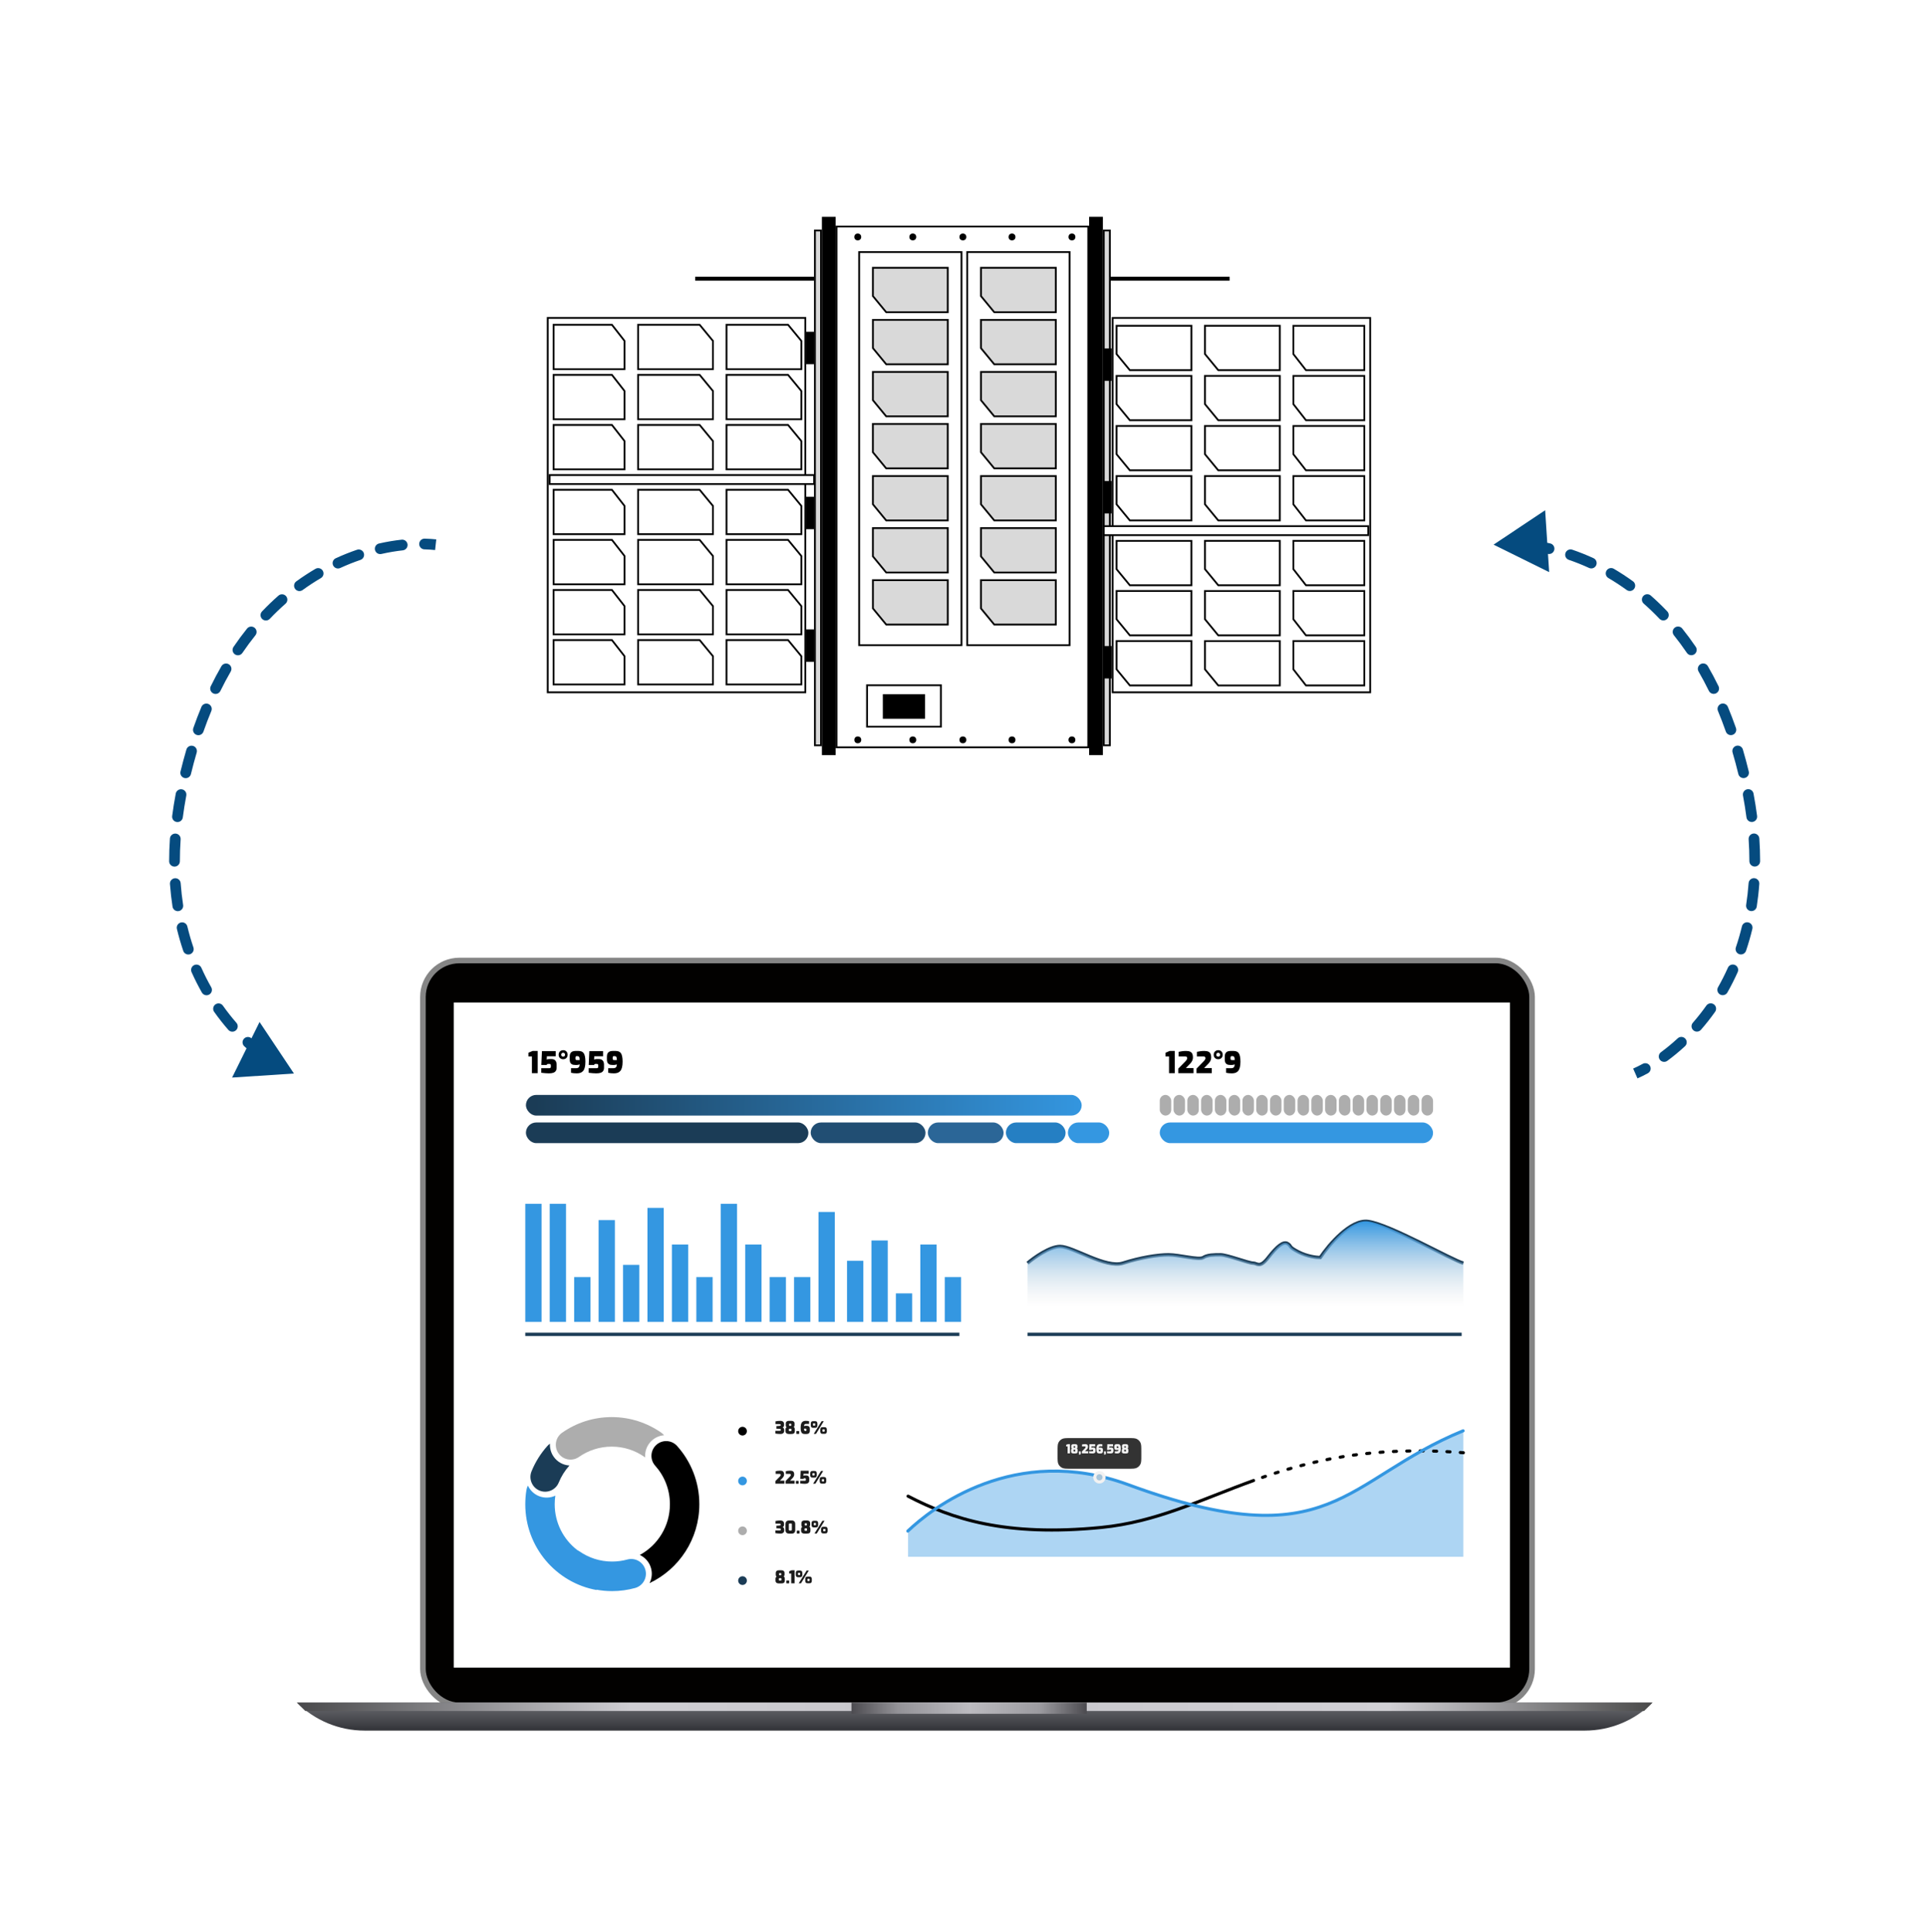 <?xml version="1.0" encoding="UTF-8"?> <svg xmlns="http://www.w3.org/2000/svg" width="344" height="345" viewBox="0 0 344 345" fill="none"><rect width="344" height="345" fill="white"></rect><rect x="75.5" y="171.5" width="198" height="133" rx="6.5" fill="#020100" stroke="#858585"></rect><path d="M53 304H295V304C291.799 307.201 287.456 309 282.929 309H65.071C60.544 309 56.201 307.201 53 304V304Z" fill="url(#paint0_linear_1384_6112)"></path><path d="M295 304H53L54.5 305.5H293.5L295 304Z" fill="url(#paint1_linear_1384_6112)"></path><rect x="152" y="304" width="42" height="2" fill="url(#paint2_linear_1384_6112)"></rect><rect x="81" y="179" width="188.546" height="118.756" fill="white"></rect><rect x="93.885" y="200.42" width="50.426" height="3.69" rx="1.845" fill="#1B3C56"></rect><rect x="93.885" y="195.5" width="99.212" height="3.69" rx="1.845" fill="url(#paint3_linear_1384_6112)"></rect><rect x="207.035" y="200.42" width="48.786" height="3.69" rx="1.845" fill="#3497E1"></rect><rect x="207.035" y="195.5" width="2.05" height="3.69" rx="1.025" fill="#ADADAD"></rect><rect x="221.795" y="195.5" width="2.05" height="3.69" rx="1.025" fill="#ADADAD"></rect><rect x="214.414" y="195.5" width="2.05" height="3.69" rx="1.025" fill="#ADADAD"></rect><rect x="229.174" y="195.5" width="2.05" height="3.69" rx="1.025" fill="#ADADAD"></rect><rect x="209.496" y="195.5" width="2.05" height="3.69" rx="1.025" fill="#ADADAD"></rect><rect x="224.254" y="195.5" width="2.05" height="3.69" rx="1.025" fill="#ADADAD"></rect><rect x="216.875" y="195.5" width="2.05" height="3.69" rx="1.025" fill="#ADADAD"></rect><rect x="231.633" y="195.5" width="2.05" height="3.69" rx="1.025" fill="#ADADAD"></rect><rect x="211.955" y="195.5" width="2.05" height="3.69" rx="1.025" fill="#ADADAD"></rect><rect x="226.715" y="195.5" width="2.05" height="3.69" rx="1.025" fill="#ADADAD"></rect><rect x="219.334" y="195.5" width="2.05" height="3.69" rx="1.025" fill="#ADADAD"></rect><rect x="234.094" y="195.5" width="2.05" height="3.69" rx="1.025" fill="#ADADAD"></rect><rect x="236.553" y="195.5" width="2.05" height="3.69" rx="1.025" fill="#ADADAD"></rect><rect x="251.311" y="195.5" width="2.05" height="3.69" rx="1.025" fill="#ADADAD"></rect><rect x="243.932" y="195.5" width="2.05" height="3.69" rx="1.025" fill="#ADADAD"></rect><rect x="239.014" y="195.5" width="2.05" height="3.69" rx="1.025" fill="#ADADAD"></rect><rect x="253.771" y="195.5" width="2.05" height="3.69" rx="1.025" fill="#ADADAD"></rect><rect x="246.393" y="195.5" width="2.05" height="3.69" rx="1.025" fill="#ADADAD"></rect><rect x="241.473" y="195.5" width="2.05" height="3.69" rx="1.025" fill="#ADADAD"></rect><rect x="248.852" y="195.5" width="2.05" height="3.69" rx="1.025" fill="#ADADAD"></rect><rect x="144.721" y="200.42" width="20.498" height="3.69" rx="1.845" fill="#214E73"></rect><rect x="165.629" y="200.42" width="13.529" height="3.69" rx="1.845" fill="#2B6697"></rect><rect x="179.566" y="200.42" width="10.659" height="3.69" rx="1.845" fill="#257FC3"></rect><rect x="190.637" y="200.42" width="7.379" height="3.69" rx="1.845" fill="#3497E1"></rect><path d="M94.958 191.623V188.628H94.333V187.971L95.075 187.652H95.987V191.623H94.958ZM97.976 191.655C97.778 191.655 97.559 191.644 97.318 191.623C97.082 191.598 96.85 191.574 96.624 191.549V190.732H98.023C98.133 190.732 98.209 190.715 98.251 190.679C98.294 190.641 98.318 190.596 98.326 190.547C98.333 190.494 98.336 190.45 98.336 190.414V190.25C98.336 190.162 98.318 190.093 98.283 190.043C98.251 189.994 98.188 189.969 98.092 189.969H97.859C97.774 189.969 97.712 189.985 97.674 190.017C97.638 190.049 97.617 190.095 97.61 190.155H96.634L96.746 187.684H99.2V188.607H97.626L97.599 189.206C97.659 189.16 97.732 189.131 97.817 189.121C97.901 189.107 97.986 189.1 98.071 189.1H98.474C98.679 189.1 98.847 189.142 98.978 189.227C99.108 189.312 99.206 189.427 99.269 189.571C99.333 189.716 99.365 189.879 99.365 190.059V190.637C99.365 190.877 99.313 191.073 99.211 191.225C99.112 191.374 98.96 191.483 98.755 191.554C98.55 191.621 98.29 191.655 97.976 191.655ZM100.531 189.131C100.301 189.131 100.109 189.057 99.953 188.909C99.801 188.76 99.725 188.566 99.725 188.326C99.725 188.163 99.761 188.022 99.831 187.902C99.902 187.781 99.997 187.688 100.118 187.621C100.241 187.55 100.379 187.515 100.531 187.515C100.771 187.515 100.964 187.591 101.109 187.743C101.257 187.891 101.332 188.085 101.332 188.326C101.332 188.566 101.257 188.76 101.109 188.909C100.964 189.057 100.771 189.131 100.531 189.131ZM100.531 188.67C100.634 188.67 100.715 188.64 100.775 188.58C100.839 188.517 100.87 188.432 100.87 188.326C100.87 188.22 100.839 188.135 100.775 188.071C100.715 188.008 100.634 187.976 100.531 187.976C100.429 187.976 100.346 188.008 100.282 188.071C100.218 188.135 100.186 188.22 100.186 188.326C100.186 188.432 100.218 188.517 100.282 188.58C100.349 188.64 100.432 188.67 100.531 188.67ZM102.953 191.655C102.765 191.655 102.585 191.646 102.412 191.628C102.239 191.611 102.08 191.584 101.935 191.549V190.732H102.831C103.071 190.732 103.237 190.672 103.329 190.552C103.424 190.432 103.472 190.262 103.472 190.043C103.409 190.072 103.343 190.095 103.276 190.112C103.209 190.13 103.131 190.142 103.043 190.149C102.954 190.153 102.845 190.155 102.714 190.155C102.438 190.155 102.228 190.112 102.083 190.027C101.938 189.943 101.838 189.828 101.781 189.683C101.728 189.538 101.702 189.377 101.702 189.2V188.628C101.702 188.398 101.742 188.213 101.824 188.071C101.908 187.926 102.027 187.82 102.179 187.753C102.331 187.686 102.509 187.652 102.714 187.652H103.26C103.469 187.652 103.651 187.683 103.806 187.743C103.962 187.799 104.091 187.898 104.193 188.039C104.296 188.181 104.372 188.377 104.421 188.628C104.474 188.875 104.501 189.188 104.501 189.566C104.501 189.973 104.465 190.312 104.395 190.584C104.327 190.853 104.227 191.066 104.092 191.225C103.958 191.381 103.796 191.492 103.605 191.559C103.414 191.623 103.197 191.655 102.953 191.655ZM103.016 189.285H103.472C103.472 189.144 103.465 189.027 103.451 188.935C103.437 188.843 103.412 188.771 103.377 188.718C103.345 188.665 103.303 188.628 103.25 188.607C103.197 188.585 103.129 188.575 103.048 188.575H102.958C102.901 188.575 102.855 188.585 102.82 188.607C102.788 188.628 102.765 188.658 102.751 188.697C102.737 188.736 102.73 188.785 102.73 188.845V188.994C102.73 189.068 102.737 189.126 102.751 189.169C102.769 189.211 102.799 189.241 102.841 189.259C102.884 189.276 102.942 189.285 103.016 189.285ZM106.435 191.655C106.237 191.655 106.018 191.644 105.778 191.623C105.541 191.598 105.31 191.574 105.083 191.549V190.732H106.483C106.592 190.732 106.668 190.715 106.711 190.679C106.753 190.641 106.778 190.596 106.785 190.547C106.792 190.494 106.796 190.45 106.796 190.414V190.25C106.796 190.162 106.778 190.093 106.743 190.043C106.711 189.994 106.647 189.969 106.552 189.969H106.319C106.234 189.969 106.172 189.985 106.133 190.017C106.098 190.049 106.076 190.095 106.069 190.155H105.094L105.205 187.684H107.66V188.607H106.085L106.059 189.206C106.119 189.16 106.191 189.131 106.276 189.121C106.361 189.107 106.446 189.1 106.531 189.1H106.933C107.138 189.1 107.306 189.142 107.437 189.227C107.568 189.312 107.665 189.427 107.729 189.571C107.792 189.716 107.824 189.879 107.824 190.059V190.637C107.824 190.877 107.773 191.073 107.67 191.225C107.571 191.374 107.419 191.483 107.214 191.554C107.009 191.621 106.75 191.655 106.435 191.655ZM109.595 191.655C109.408 191.655 109.227 191.646 109.054 191.628C108.881 191.611 108.722 191.584 108.577 191.549V190.732H109.473C109.713 190.732 109.879 190.672 109.971 190.552C110.067 190.432 110.114 190.262 110.114 190.043C110.051 190.072 109.985 190.095 109.918 190.112C109.851 190.13 109.773 190.142 109.685 190.149C109.597 190.153 109.487 190.155 109.356 190.155C109.081 190.155 108.87 190.112 108.726 190.027C108.581 189.943 108.48 189.828 108.423 189.683C108.37 189.538 108.344 189.377 108.344 189.2V188.628C108.344 188.398 108.385 188.213 108.466 188.071C108.551 187.926 108.669 187.82 108.821 187.753C108.973 187.686 109.151 187.652 109.356 187.652H109.902C110.111 187.652 110.293 187.683 110.448 187.743C110.604 187.799 110.733 187.898 110.835 188.039C110.938 188.181 111.014 188.377 111.063 188.628C111.116 188.875 111.143 189.188 111.143 189.566C111.143 189.973 111.108 190.312 111.037 190.584C110.97 190.853 110.869 191.066 110.735 191.225C110.6 191.381 110.438 191.492 110.247 191.559C110.056 191.623 109.839 191.655 109.595 191.655ZM109.659 189.285H110.114C110.114 189.144 110.107 189.027 110.093 188.935C110.079 188.843 110.054 188.771 110.019 188.718C109.987 188.665 109.945 188.628 109.892 188.607C109.839 188.585 109.772 188.575 109.69 188.575H109.6C109.544 188.575 109.498 188.585 109.462 188.607C109.431 188.628 109.408 188.658 109.394 188.697C109.379 188.736 109.372 188.785 109.372 188.845V188.994C109.372 189.068 109.379 189.126 109.394 189.169C109.411 189.211 109.441 189.241 109.484 189.259C109.526 189.276 109.584 189.285 109.659 189.285Z" fill="black"></path><path d="M208.691 191.623V188.628H208.065V187.971L208.808 187.652H209.719V191.623H208.691ZM210.34 191.623V190.807L211.565 189.556C211.643 189.478 211.708 189.405 211.761 189.338C211.814 189.271 211.855 189.206 211.883 189.142C211.915 189.078 211.931 189.013 211.931 188.946C211.931 188.872 211.917 188.812 211.888 188.766C211.86 188.716 211.816 188.681 211.756 188.66C211.699 188.638 211.625 188.628 211.533 188.628H210.404V187.812C210.577 187.773 210.77 187.737 210.982 187.705C211.197 187.67 211.447 187.652 211.729 187.652C212.04 187.652 212.284 187.695 212.461 187.78C212.641 187.865 212.768 187.99 212.843 188.156C212.92 188.322 212.959 188.525 212.959 188.766C212.959 188.939 212.936 189.096 212.89 189.238C212.844 189.379 212.777 189.511 212.689 189.635C212.604 189.759 212.5 189.882 212.376 190.006L211.698 190.701H213.065V191.623H210.34ZM213.597 191.623V190.807L214.821 189.556C214.899 189.478 214.965 189.405 215.018 189.338C215.071 189.271 215.111 189.206 215.139 189.142C215.171 189.078 215.187 189.013 215.187 188.946C215.187 188.872 215.173 188.812 215.145 188.766C215.117 188.716 215.072 188.681 215.012 188.66C214.956 188.638 214.881 188.628 214.79 188.628H213.66V187.812C213.834 187.773 214.026 187.737 214.238 187.705C214.454 187.67 214.703 187.652 214.986 187.652C215.297 187.652 215.541 187.695 215.717 187.78C215.898 187.865 216.025 187.99 216.099 188.156C216.177 188.322 216.216 188.525 216.216 188.766C216.216 188.939 216.193 189.096 216.147 189.238C216.101 189.379 216.034 189.511 215.945 189.635C215.86 189.759 215.756 189.882 215.632 190.006L214.954 190.701H216.322V191.623H213.597ZM217.468 189.131C217.239 189.131 217.046 189.057 216.89 188.909C216.738 188.76 216.662 188.566 216.662 188.326C216.662 188.163 216.698 188.022 216.768 187.902C216.839 187.781 216.935 187.688 217.055 187.621C217.178 187.55 217.316 187.515 217.468 187.515C217.709 187.515 217.901 187.591 218.046 187.743C218.194 187.891 218.269 188.085 218.269 188.326C218.269 188.566 218.194 188.76 218.046 188.909C217.901 189.057 217.709 189.131 217.468 189.131ZM217.468 188.67C217.571 188.67 217.652 188.64 217.712 188.58C217.776 188.517 217.807 188.432 217.807 188.326C217.807 188.22 217.776 188.135 217.712 188.071C217.652 188.008 217.571 187.976 217.468 187.976C217.366 187.976 217.283 188.008 217.219 188.071C217.155 188.135 217.124 188.22 217.124 188.326C217.124 188.432 217.155 188.517 217.219 188.58C217.286 188.64 217.369 188.67 217.468 188.67ZM219.89 191.655C219.703 191.655 219.522 191.646 219.349 191.628C219.176 191.611 219.017 191.584 218.872 191.549V190.732H219.768C220.008 190.732 220.174 190.672 220.266 190.552C220.362 190.432 220.409 190.262 220.409 190.043C220.346 190.072 220.28 190.095 220.213 190.112C220.146 190.13 220.068 190.142 219.98 190.149C219.892 190.153 219.782 190.155 219.651 190.155C219.376 190.155 219.165 190.112 219.02 190.027C218.876 189.943 218.775 189.828 218.718 189.683C218.665 189.538 218.639 189.377 218.639 189.2V188.628C218.639 188.398 218.679 188.213 218.761 188.071C218.845 187.926 218.964 187.82 219.116 187.753C219.268 187.686 219.446 187.652 219.651 187.652H220.197C220.406 187.652 220.588 187.683 220.743 187.743C220.899 187.799 221.028 187.898 221.13 188.039C221.233 188.181 221.309 188.377 221.358 188.628C221.411 188.875 221.438 189.188 221.438 189.566C221.438 189.973 221.402 190.312 221.332 190.584C221.265 190.853 221.164 191.066 221.03 191.225C220.895 191.381 220.733 191.492 220.542 191.559C220.351 191.623 220.134 191.655 219.89 191.655ZM219.953 189.285H220.409C220.409 189.144 220.402 189.027 220.388 188.935C220.374 188.843 220.349 188.771 220.314 188.718C220.282 188.665 220.24 188.628 220.187 188.607C220.134 188.585 220.067 188.575 219.985 188.575H219.895C219.839 188.575 219.793 188.585 219.757 188.607C219.725 188.628 219.703 188.658 219.688 188.697C219.674 188.736 219.667 188.785 219.667 188.845V188.994C219.667 189.068 219.674 189.126 219.688 189.169C219.706 189.211 219.736 189.241 219.778 189.259C219.821 189.276 219.879 189.285 219.953 189.285Z" fill="black"></path><rect x="93.772" y="214.945" width="2.908" height="21.084" fill="#3497E1"></rect><rect x="98.135" y="214.945" width="2.908" height="21.084" fill="#3497E1"></rect><rect x="106.857" y="217.854" width="2.908" height="18.175" fill="#3497E1"></rect><rect x="102.496" y="228.031" width="2.908" height="7.997" fill="#3497E1"></rect><rect x="111.221" y="225.85" width="2.908" height="10.178" fill="#3497E1"></rect><rect x="115.582" y="215.672" width="2.908" height="20.357" fill="#3497E1"></rect><rect x="119.945" y="222.215" width="2.908" height="13.813" fill="#3497E1"></rect><rect x="133.031" y="222.215" width="2.908" height="13.813" fill="#3497E1"></rect><rect x="164.293" y="222.215" width="2.908" height="13.813" fill="#3497E1"></rect><rect x="124.307" y="228.031" width="2.908" height="7.997" fill="#3497E1"></rect><rect x="137.393" y="228.031" width="2.908" height="7.997" fill="#3497E1"></rect><rect x="168.654" y="228.031" width="2.908" height="7.997" fill="#3497E1"></rect><rect x="141.754" y="228.031" width="2.908" height="7.997" fill="#3497E1"></rect><rect x="128.668" y="214.945" width="2.908" height="21.084" fill="#3497E1"></rect><rect x="146.117" y="216.398" width="2.908" height="19.63" fill="#3497E1"></rect><rect x="151.207" y="225.123" width="2.908" height="10.905" fill="#3497E1"></rect><rect x="155.568" y="221.488" width="2.908" height="14.54" fill="#3497E1"></rect><rect x="159.93" y="230.939" width="2.908" height="5.089" fill="#3497E1"></rect><path d="M93.772 238.254H171.265" stroke="#1B3C56" stroke-width="0.594"></path><path d="M183.438 238.254H260.932" stroke="#1B3C56" stroke-width="0.594"></path><path d="M183.438 225.536C184.599 224.543 187.385 222.557 189.243 222.557C191.565 222.557 197.37 226.529 200.466 225.536C203.563 224.543 206.659 224.047 208.594 224.047C210.529 224.047 214.012 225.039 214.786 224.543C215.56 224.047 216.721 224.047 217.882 224.047C219.043 224.047 222.913 225.536 223.688 225.536C224.462 225.536 224.849 226.529 226.397 224.543C227.945 222.557 229.106 221.564 229.88 222.061C230.654 222.557 229.88 222.557 231.815 223.55C233.363 224.344 235.04 224.543 235.685 224.543C237.233 222.226 241.103 217.692 244.2 218.089C248.07 218.585 259.293 225.039 261.228 225.536" stroke="#1B3C56" stroke-width="0.594"></path><path d="M189.243 222.564C187.385 222.564 184.599 224.553 183.438 225.548V233.504H261.228V225.548C259.293 225.05 248.07 218.586 244.2 218.089C241.103 217.691 237.233 222.233 235.685 224.553C235.04 224.553 233.363 224.354 231.815 223.559C229.88 222.564 230.654 222.564 229.88 222.067C229.106 221.57 227.945 222.564 226.397 224.553C224.849 226.542 224.462 225.548 223.688 225.548C222.913 225.548 219.043 224.056 217.882 224.056C216.721 224.056 215.56 224.056 214.786 224.553C214.012 225.051 210.529 224.056 208.594 224.056C206.659 224.056 203.563 224.553 200.466 225.548C197.37 226.542 191.565 222.564 189.243 222.564Z" fill="url(#paint4_linear_1384_6112)"></path><path fill-rule="evenodd" clip-rule="evenodd" d="M120.874 258.185C119.904 257.101 118.244 257.013 117.165 257.987C116.087 258.961 115.998 260.629 116.968 261.712C118.601 263.536 119.591 265.943 119.591 268.588C119.591 272.5 117.417 275.903 114.217 277.643C115.168 278.083 115.926 278.926 116.225 280.02C116.477 280.943 116.357 281.88 115.957 282.67C121.209 280.179 124.843 274.81 124.843 268.588C124.843 264.591 123.34 260.94 120.874 258.185Z" fill="black"></path><path d="M103.35 260.142C105.008 258.981 107.022 258.3 109.201 258.3C111.381 258.3 113.394 258.981 115.052 260.142C115.091 260.17 115.131 260.196 115.171 260.221C115.091 259.121 115.5 257.997 116.38 257.202C117.006 256.636 117.773 256.326 118.553 256.266C118.41 256.099 118.245 255.947 118.057 255.815C115.546 254.056 112.49 253.023 109.201 253.023C105.913 253.023 102.856 254.056 100.346 255.815C99.156 256.648 98.864 258.293 99.694 259.488C100.524 260.683 102.161 260.976 103.35 260.142Z" fill="#ADADAD"></path><path fill-rule="evenodd" clip-rule="evenodd" d="M98.177 257.774C98.01 257.889 97.853 258.026 97.712 258.185C96.529 259.507 95.567 261.035 94.886 262.711C94.338 264.06 94.982 265.6 96.325 266.15C97.668 266.701 99.201 266.053 99.749 264.704C100.198 263.6 100.833 262.589 101.618 261.712C101.631 261.697 101.644 261.682 101.657 261.667C100.564 261.609 99.507 261.063 98.832 260.091C98.343 259.387 98.132 258.57 98.177 257.774Z" fill="#1B3C56"></path><path fill-rule="evenodd" clip-rule="evenodd" d="M94.241 265.254C94.617 266.075 95.292 266.759 96.191 267.127C97.179 267.532 98.24 267.474 99.136 267.054C99.062 267.553 99.024 268.065 99.024 268.588C99.024 271.916 100.597 274.875 103.037 276.756C103.167 276.818 103.293 276.892 103.415 276.977C105.073 278.139 107.086 278.819 109.266 278.819C110.211 278.819 111.122 278.692 111.985 278.454C113.383 278.068 114.828 278.894 115.212 280.299C115.596 281.704 114.773 283.156 113.375 283.542C112.063 283.903 110.685 284.096 109.266 284.096C108.307 284.096 107.368 284.008 106.456 283.84C106.476 283.863 106.495 283.886 106.515 283.908C99.27 282.605 93.772 276.241 93.772 268.588C93.772 267.726 93.842 266.878 93.977 266.05C94.023 265.765 94.114 265.497 94.241 265.254Z" fill="#3497E1"></path><path d="M133.329 255.535C133.329 255.964 132.981 256.311 132.552 256.311C132.123 256.311 131.775 255.964 131.775 255.535C131.775 255.106 132.123 254.758 132.552 254.758C132.981 254.758 133.329 255.106 133.329 255.535Z" fill="black"></path><path d="M139.328 256.042C139.162 256.042 139.002 256.035 138.846 256.02C138.691 256.006 138.547 255.985 138.414 255.958V255.473H139.092C139.172 255.473 139.235 255.469 139.278 255.461C139.324 255.453 139.355 255.439 139.371 255.421C139.388 255.402 139.396 255.376 139.396 255.343V255.284C139.396 255.247 139.387 255.217 139.368 255.194C139.35 255.171 139.323 255.154 139.287 255.144C139.252 255.132 139.209 255.124 139.157 255.122L138.604 255.097V254.631L139.129 254.597C139.212 254.591 139.273 254.579 139.312 254.56C139.352 254.541 139.371 254.508 139.371 254.461V254.433C139.371 254.372 139.351 254.33 139.309 254.305C139.268 254.28 139.191 254.268 139.079 254.268H138.445V253.783C138.58 253.76 138.722 253.74 138.871 253.721C139.02 253.7 139.171 253.692 139.325 253.696C139.457 253.698 139.571 253.721 139.666 253.764C139.764 253.806 139.838 253.87 139.89 253.957C139.942 254.042 139.968 254.151 139.968 254.283V254.439C139.968 254.491 139.963 254.539 139.952 254.585C139.944 254.628 139.93 254.669 139.909 254.706C139.888 254.741 139.861 254.772 139.828 254.799C139.795 254.826 139.754 254.848 139.707 254.864C139.757 254.879 139.799 254.903 139.834 254.936C139.872 254.967 139.902 255.004 139.924 255.048C139.949 255.091 139.968 255.141 139.98 255.197C139.993 255.251 139.999 255.309 139.999 255.371V255.461C139.999 255.65 139.939 255.794 139.819 255.893C139.701 255.992 139.537 256.042 139.328 256.042ZM140.866 256.042C140.788 256.042 140.71 256.036 140.633 256.023C140.557 256.009 140.487 255.983 140.425 255.946C140.365 255.908 140.316 255.856 140.279 255.787C140.244 255.717 140.226 255.625 140.226 255.511V255.203C140.226 255.153 140.234 255.104 140.248 255.054C140.263 255.004 140.286 254.96 140.32 254.92C140.353 254.881 140.398 254.855 140.456 254.843C140.394 254.81 140.35 254.772 140.323 254.731C140.298 254.689 140.283 254.644 140.279 254.594C140.275 254.544 140.273 254.493 140.273 254.439V254.178C140.273 254.06 140.299 253.965 140.351 253.895C140.405 253.825 140.474 253.774 140.559 253.743C140.646 253.712 140.738 253.696 140.835 253.696H141.277C141.376 253.696 141.468 253.712 141.553 253.743C141.638 253.774 141.706 253.825 141.758 253.895C141.812 253.965 141.839 254.06 141.839 254.178V254.439C141.839 254.459 141.837 254.488 141.833 254.526C141.829 254.563 141.82 254.602 141.808 254.644C141.795 254.683 141.777 254.717 141.752 254.746C141.727 254.775 141.694 254.793 141.653 254.799C141.725 254.816 141.777 254.85 141.808 254.902C141.841 254.951 141.862 255.004 141.87 255.06C141.88 255.116 141.886 255.164 141.886 255.203V255.511C141.886 255.662 141.858 255.776 141.802 255.853C141.746 255.927 141.672 255.978 141.581 256.005C141.49 256.03 141.392 256.042 141.286 256.042H140.866ZM140.975 255.532H141.137C141.205 255.532 141.247 255.52 141.261 255.495C141.276 255.468 141.283 255.433 141.283 255.39V255.244C141.283 255.202 141.27 255.168 141.246 255.141C141.223 255.112 141.189 255.097 141.143 255.097H140.975C140.95 255.097 140.929 255.102 140.91 255.11C140.891 255.116 140.876 255.126 140.863 255.141C140.853 255.153 140.845 255.169 140.838 255.188C140.832 255.204 140.829 255.223 140.829 255.244V255.39C140.829 255.443 140.84 255.481 140.86 255.501C140.883 255.522 140.921 255.532 140.975 255.532ZM140.975 254.588H141.137C141.174 254.588 141.2 254.583 141.214 254.572C141.231 254.56 141.241 254.541 141.246 254.516C141.25 254.492 141.252 254.461 141.252 254.423V254.327C141.252 254.267 141.239 254.232 141.214 254.221C141.192 254.211 141.166 254.206 141.137 254.206H140.975C140.938 254.206 140.909 254.212 140.888 254.224C140.87 254.235 140.86 254.269 140.86 254.327V254.423C140.86 254.498 140.869 254.544 140.885 254.563C140.904 254.58 140.934 254.588 140.975 254.588ZM142.24 256.03C142.191 256.03 142.166 256.006 142.166 255.958V255.595C142.166 255.543 142.191 255.517 142.24 255.517H142.591C142.643 255.517 142.669 255.543 142.669 255.595V255.958C142.669 255.985 142.662 256.004 142.647 256.014C142.633 256.024 142.614 256.03 142.591 256.03H142.24ZM143.657 256.042C143.535 256.042 143.428 256.026 143.337 255.992C143.246 255.957 143.17 255.898 143.11 255.815C143.05 255.732 143.004 255.618 142.973 255.473C142.944 255.326 142.93 255.142 142.93 254.92C142.93 254.682 142.949 254.484 142.989 254.327C143.03 254.167 143.09 254.042 143.169 253.951C143.248 253.858 143.343 253.792 143.455 253.755C143.567 253.716 143.694 253.696 143.837 253.696C143.947 253.696 144.052 253.701 144.154 253.712C144.257 253.72 144.351 253.735 144.434 253.758V254.237H143.908C143.768 254.237 143.669 254.272 143.613 254.342C143.559 254.413 143.532 254.512 143.532 254.641C143.572 254.622 143.61 254.609 143.647 254.6C143.687 254.59 143.732 254.584 143.784 254.582C143.836 254.578 143.9 254.575 143.977 254.575C144.138 254.575 144.262 254.6 144.347 254.65C144.434 254.7 144.493 254.767 144.524 254.852C144.555 254.937 144.57 255.031 144.57 255.135V255.47C144.57 255.605 144.545 255.715 144.496 255.8C144.448 255.883 144.38 255.944 144.291 255.983C144.202 256.022 144.097 256.042 143.977 256.042H143.657ZM143.781 255.501H143.834C143.869 255.501 143.896 255.495 143.915 255.483C143.933 255.47 143.947 255.453 143.955 255.43C143.963 255.405 143.967 255.376 143.967 255.343V255.256C143.967 255.21 143.962 255.176 143.952 255.153C143.944 255.129 143.927 255.111 143.902 255.101C143.879 255.09 143.845 255.085 143.8 255.085H143.532C143.532 255.168 143.537 255.236 143.545 255.29C143.553 255.344 143.567 255.386 143.585 255.418C143.606 255.449 143.632 255.47 143.663 255.483C143.696 255.495 143.735 255.501 143.781 255.501ZM145.265 256.023L146.676 253.749H147.061L145.672 256.023H145.265ZM145.169 254.939C145.018 254.939 144.909 254.903 144.843 254.83C144.776 254.756 144.743 254.652 144.743 254.52V254.168C144.743 254.036 144.775 253.933 144.84 253.861C144.906 253.786 145.018 253.749 145.175 253.749H145.489C145.642 253.749 145.751 253.786 145.815 253.861C145.882 253.933 145.915 254.036 145.915 254.168V254.52C145.915 254.652 145.882 254.756 145.815 254.83C145.751 254.903 145.64 254.939 145.483 254.939H145.169ZM145.247 254.551H145.405C145.459 254.551 145.492 254.538 145.505 254.513C145.519 254.488 145.526 254.459 145.526 254.426V254.262C145.526 254.21 145.517 254.177 145.498 254.162C145.48 254.146 145.451 254.137 145.411 254.137H145.253C145.22 254.137 145.191 254.145 145.166 254.159C145.143 254.174 145.132 254.208 145.132 254.262V254.426C145.132 254.459 145.138 254.488 145.15 254.513C145.163 254.538 145.195 254.551 145.247 254.551ZM146.856 256.014C146.705 256.014 146.596 255.978 146.53 255.905C146.466 255.831 146.434 255.727 146.434 255.595V255.244C146.434 255.111 146.466 255.008 146.53 254.936C146.594 254.861 146.705 254.824 146.862 254.824H147.179C147.333 254.824 147.441 254.861 147.506 254.936C147.572 255.008 147.605 255.111 147.605 255.244V255.595C147.605 255.727 147.572 255.831 147.506 255.905C147.441 255.978 147.331 256.014 147.173 256.014H146.856ZM146.937 255.626H147.092C147.146 255.626 147.18 255.613 147.195 255.588C147.209 255.564 147.217 255.535 147.217 255.501V255.337C147.217 255.285 147.206 255.252 147.186 255.237C147.167 255.221 147.138 255.212 147.099 255.212H146.943C146.91 255.212 146.881 255.22 146.856 255.234C146.833 255.249 146.822 255.283 146.822 255.337V255.501C146.822 255.535 146.828 255.564 146.841 255.588C146.853 255.613 146.885 255.626 146.937 255.626Z" fill="#1C1C1C"></path><path d="M133.329 264.431C133.329 264.86 132.981 265.208 132.552 265.208C132.123 265.208 131.775 264.86 131.775 264.431C131.775 264.002 132.123 263.654 132.552 263.654C132.981 263.654 133.329 264.002 133.329 264.431Z" fill="#3497E1"></path><path d="M138.433 264.918V264.439L139.151 263.706C139.196 263.661 139.235 263.618 139.266 263.579C139.297 263.539 139.321 263.501 139.337 263.464C139.356 263.427 139.365 263.388 139.365 263.349C139.365 263.305 139.357 263.27 139.34 263.243C139.324 263.214 139.298 263.193 139.263 263.181C139.229 263.169 139.186 263.162 139.132 263.162H138.47V262.684C138.572 262.661 138.685 262.64 138.809 262.622C138.935 262.601 139.081 262.591 139.247 262.591C139.429 262.591 139.572 262.616 139.676 262.665C139.781 262.715 139.856 262.788 139.899 262.886C139.945 262.983 139.968 263.102 139.968 263.243C139.968 263.345 139.954 263.437 139.927 263.52C139.901 263.603 139.861 263.68 139.809 263.753C139.76 263.825 139.699 263.898 139.626 263.97L139.228 264.377H140.03V264.918H138.433ZM140.241 264.918V264.439L140.959 263.706C141.005 263.661 141.043 263.618 141.074 263.579C141.105 263.539 141.129 263.501 141.146 263.464C141.164 263.427 141.174 263.388 141.174 263.349C141.174 263.305 141.165 263.27 141.149 263.243C141.132 263.214 141.106 263.193 141.071 263.181C141.038 263.169 140.994 263.162 140.941 263.162H140.279V262.684C140.38 262.661 140.493 262.64 140.617 262.622C140.744 262.601 140.89 262.591 141.055 262.591C141.238 262.591 141.381 262.616 141.484 262.665C141.59 262.715 141.664 262.788 141.708 262.886C141.754 262.983 141.776 263.102 141.776 263.243C141.776 263.345 141.763 263.437 141.736 263.52C141.709 263.603 141.67 263.68 141.618 263.753C141.568 263.825 141.507 263.898 141.435 263.97L141.037 264.377H141.838V264.918H140.241ZM142.149 264.924C142.1 264.924 142.075 264.9 142.075 264.853V264.489C142.075 264.437 142.1 264.411 142.149 264.411H142.5C142.552 264.411 142.578 264.437 142.578 264.489V264.853C142.578 264.88 142.571 264.898 142.556 264.909C142.542 264.919 142.523 264.924 142.5 264.924H142.149ZM143.65 264.937C143.534 264.937 143.405 264.93 143.264 264.918C143.126 264.903 142.99 264.889 142.857 264.874V264.396H143.678C143.742 264.396 143.786 264.386 143.811 264.365C143.836 264.342 143.851 264.316 143.855 264.287C143.859 264.256 143.861 264.23 143.861 264.21V264.113C143.861 264.061 143.851 264.021 143.83 263.992C143.811 263.963 143.774 263.949 143.718 263.949H143.581C143.532 263.949 143.495 263.958 143.472 263.976C143.452 263.995 143.439 264.022 143.435 264.057H142.863L142.929 262.609H144.367V263.15H143.445L143.429 263.501C143.464 263.474 143.507 263.458 143.556 263.451C143.606 263.443 143.656 263.439 143.706 263.439H143.942C144.062 263.439 144.16 263.464 144.237 263.514C144.313 263.563 144.37 263.631 144.408 263.715C144.445 263.8 144.464 263.896 144.464 264.001V264.34C144.464 264.481 144.434 264.596 144.374 264.685C144.316 264.772 144.226 264.836 144.106 264.878C143.986 264.917 143.834 264.937 143.65 264.937ZM145.159 264.918L146.57 262.643H146.955L145.566 264.918H145.159ZM145.063 263.834C144.912 263.834 144.803 263.797 144.736 263.725C144.67 263.65 144.637 263.547 144.637 263.414V263.063C144.637 262.93 144.669 262.828 144.733 262.755C144.8 262.681 144.912 262.643 145.069 262.643H145.383C145.536 262.643 145.645 262.681 145.709 262.755C145.775 262.828 145.808 262.93 145.808 263.063V263.414C145.808 263.547 145.775 263.65 145.709 263.725C145.645 263.797 145.534 263.834 145.377 263.834H145.063ZM145.14 263.445H145.299C145.353 263.445 145.386 263.433 145.398 263.408C145.413 263.383 145.42 263.354 145.42 263.321V263.156C145.42 263.104 145.411 263.071 145.392 263.057C145.373 263.04 145.344 263.032 145.305 263.032H145.147C145.113 263.032 145.084 263.039 145.06 263.054C145.037 263.068 145.025 263.102 145.025 263.156V263.321C145.025 263.354 145.032 263.383 145.044 263.408C145.057 263.433 145.089 263.445 145.14 263.445ZM146.75 264.909C146.599 264.909 146.49 264.872 146.424 264.8C146.359 264.725 146.327 264.622 146.327 264.489V264.138C146.327 264.005 146.359 263.903 146.424 263.83C146.488 263.756 146.599 263.719 146.756 263.719H147.073C147.226 263.719 147.335 263.756 147.399 263.83C147.466 263.903 147.499 264.005 147.499 264.138V264.489C147.499 264.622 147.466 264.725 147.399 264.8C147.335 264.872 147.224 264.909 147.067 264.909H146.75ZM146.831 264.52H146.986C147.04 264.52 147.074 264.508 147.089 264.483C147.103 264.458 147.11 264.429 147.11 264.396V264.231C147.11 264.179 147.1 264.146 147.079 264.132C147.061 264.115 147.032 264.107 146.992 264.107H146.837C146.804 264.107 146.775 264.114 146.75 264.129C146.727 264.143 146.716 264.177 146.716 264.231V264.396C146.716 264.429 146.722 264.458 146.734 264.483C146.747 264.508 146.779 264.52 146.831 264.52Z" fill="#1C1C1C"></path><path d="M133.329 273.328C133.329 273.757 132.981 274.104 132.552 274.104C132.123 274.104 131.775 273.757 131.775 273.328C131.775 272.899 132.123 272.551 132.552 272.551C132.981 272.551 133.329 272.899 133.329 273.328Z" fill="#ADADAD"></path><path d="M139.328 273.829C139.162 273.829 139.002 273.822 138.846 273.807C138.691 273.793 138.547 273.772 138.414 273.745V273.261H139.092C139.172 273.261 139.235 273.256 139.278 273.248C139.324 273.24 139.355 273.226 139.371 273.208C139.388 273.189 139.396 273.163 139.396 273.13V273.071C139.396 273.034 139.387 273.004 139.368 272.981C139.35 272.958 139.323 272.942 139.287 272.931C139.252 272.919 139.209 272.912 139.157 272.909L138.604 272.885V272.419L139.129 272.384C139.212 272.378 139.273 272.366 139.312 272.347C139.352 272.328 139.371 272.295 139.371 272.248V272.22C139.371 272.16 139.351 272.117 139.309 272.092C139.268 272.067 139.191 272.055 139.079 272.055H138.445V271.57C138.58 271.547 138.722 271.527 138.871 271.508C139.02 271.487 139.171 271.479 139.325 271.483C139.457 271.485 139.571 271.508 139.666 271.552C139.764 271.593 139.838 271.657 139.89 271.744C139.942 271.829 139.968 271.938 139.968 272.071V272.226C139.968 272.278 139.963 272.326 139.952 272.372C139.944 272.415 139.93 272.456 139.909 272.493C139.888 272.528 139.861 272.559 139.828 272.586C139.795 272.613 139.754 272.635 139.707 272.652C139.757 272.666 139.799 272.69 139.834 272.723C139.872 272.754 139.902 272.791 139.924 272.835C139.949 272.878 139.968 272.928 139.98 272.984C139.993 273.038 139.999 273.096 139.999 273.158V273.248C139.999 273.437 139.939 273.581 139.819 273.68C139.701 273.779 139.537 273.829 139.328 273.829ZM140.851 273.829C140.71 273.829 140.592 273.804 140.497 273.755C140.403 273.705 140.334 273.633 140.288 273.54C140.243 273.445 140.22 273.332 140.22 273.202V272.142C140.22 271.999 140.244 271.879 140.292 271.782C140.341 271.684 140.414 271.611 140.509 271.561C140.604 271.509 140.719 271.483 140.854 271.483H141.357C141.488 271.483 141.598 271.509 141.687 271.561C141.778 271.611 141.846 271.684 141.892 271.782C141.939 271.879 141.963 271.999 141.963 272.142V273.202C141.963 273.396 141.91 273.55 141.805 273.661C141.701 273.773 141.551 273.829 141.354 273.829H140.851ZM141 273.289H141.186C141.242 273.289 141.285 273.275 141.314 273.248C141.345 273.219 141.36 273.173 141.36 273.108V272.204C141.36 272.132 141.346 272.084 141.317 272.061C141.288 272.036 141.253 272.024 141.211 272.024H140.978C140.924 272.024 140.885 272.038 140.86 272.067C140.835 272.096 140.823 272.142 140.823 272.204V273.105C140.823 273.171 140.837 273.219 140.866 273.248C140.895 273.275 140.94 273.289 141 273.289ZM142.31 273.817C142.26 273.817 142.236 273.793 142.236 273.745V273.382C142.236 273.33 142.26 273.304 142.31 273.304H142.661C142.713 273.304 142.739 273.33 142.739 273.382V273.745C142.739 273.772 142.732 273.791 142.717 273.801C142.703 273.812 142.684 273.817 142.661 273.817H142.31ZM143.655 273.829C143.576 273.829 143.499 273.823 143.422 273.811C143.345 273.796 143.276 273.77 143.214 273.733C143.154 273.696 143.105 273.643 143.068 273.574C143.033 273.504 143.015 273.412 143.015 273.298V272.99C143.015 272.941 143.022 272.891 143.037 272.841C143.051 272.791 143.075 272.747 143.108 272.707C143.141 272.668 143.187 272.642 143.245 272.63C143.183 272.597 143.138 272.559 143.111 272.518C143.086 272.477 143.072 272.431 143.068 272.381C143.064 272.332 143.062 272.28 143.062 272.226V271.965C143.062 271.847 143.087 271.753 143.139 271.682C143.193 271.612 143.263 271.561 143.347 271.53C143.434 271.499 143.527 271.483 143.624 271.483H144.065C144.165 271.483 144.257 271.499 144.342 271.53C144.427 271.561 144.495 271.612 144.547 271.682C144.601 271.753 144.628 271.847 144.628 271.965V272.226C144.628 272.247 144.626 272.276 144.621 272.313C144.617 272.35 144.609 272.39 144.597 272.431C144.584 272.47 144.565 272.504 144.541 272.533C144.516 272.562 144.483 272.58 144.441 272.586C144.514 272.603 144.565 272.637 144.597 272.689C144.63 272.739 144.65 272.791 144.659 272.847C144.669 272.903 144.674 272.951 144.674 272.99V273.298C144.674 273.449 144.646 273.563 144.59 273.64C144.534 273.714 144.461 273.765 144.37 273.792C144.279 273.817 144.18 273.829 144.075 273.829H143.655ZM143.764 273.32H143.925C143.994 273.32 144.035 273.307 144.05 273.282C144.064 273.255 144.071 273.22 144.071 273.177V273.031C144.071 272.989 144.059 272.955 144.034 272.928C144.011 272.899 143.977 272.885 143.932 272.885H143.764C143.739 272.885 143.717 272.889 143.699 272.897C143.68 272.903 143.664 272.914 143.652 272.928C143.642 272.941 143.633 272.956 143.627 272.975C143.621 272.991 143.618 273.01 143.618 273.031V273.177C143.618 273.231 143.628 273.268 143.649 273.289C143.672 273.309 143.71 273.32 143.764 273.32ZM143.764 272.375H143.925C143.963 272.375 143.989 272.37 144.003 272.359C144.02 272.347 144.03 272.328 144.034 272.304C144.038 272.279 144.04 272.248 144.04 272.21V272.114C144.04 272.054 144.028 272.019 144.003 272.008C143.98 271.998 143.954 271.993 143.925 271.993H143.764C143.727 271.993 143.698 271.999 143.677 272.011C143.658 272.022 143.649 272.056 143.649 272.114V272.21C143.649 272.285 143.657 272.332 143.674 272.35C143.692 272.367 143.722 272.375 143.764 272.375ZM145.402 273.811L146.812 271.536H147.198L145.809 273.811H145.402ZM145.305 272.726C145.154 272.726 145.046 272.69 144.979 272.617C144.913 272.543 144.88 272.439 144.88 272.307V271.956C144.88 271.823 144.912 271.72 144.976 271.648C145.042 271.573 145.154 271.536 145.312 271.536H145.626C145.779 271.536 145.888 271.573 145.952 271.648C146.018 271.72 146.051 271.823 146.051 271.956V272.307C146.051 272.439 146.018 272.543 145.952 272.617C145.888 272.69 145.777 272.726 145.619 272.726H145.305ZM145.383 272.338H145.542C145.595 272.338 145.629 272.325 145.641 272.3C145.656 272.276 145.663 272.247 145.663 272.213V272.049C145.663 271.997 145.653 271.964 145.635 271.949C145.616 271.933 145.587 271.924 145.548 271.924H145.389C145.356 271.924 145.327 271.932 145.302 271.946C145.28 271.961 145.268 271.995 145.268 272.049V272.213C145.268 272.247 145.274 272.276 145.287 272.3C145.299 272.325 145.331 272.338 145.383 272.338ZM146.993 273.801C146.841 273.801 146.733 273.765 146.666 273.692C146.602 273.618 146.57 273.514 146.57 273.382V273.031C146.57 272.898 146.602 272.796 146.666 272.723C146.731 272.648 146.841 272.611 146.999 272.611H147.316C147.469 272.611 147.578 272.648 147.642 272.723C147.708 272.796 147.742 272.898 147.742 273.031V273.382C147.742 273.514 147.708 273.618 147.642 273.692C147.578 273.765 147.467 273.801 147.31 273.801H146.993ZM147.073 273.413H147.229C147.283 273.413 147.317 273.4 147.331 273.376C147.346 273.351 147.353 273.322 147.353 273.289V273.124C147.353 273.072 147.343 273.039 147.322 273.024C147.303 273.008 147.274 273 147.235 273H147.08C147.047 273 147.018 273.007 146.993 273.021C146.97 273.036 146.959 273.07 146.959 273.124V273.289C146.959 273.322 146.965 273.351 146.977 273.376C146.99 273.4 147.022 273.413 147.073 273.413Z" fill="#1C1C1C"></path><path d="M133.329 282.222C133.329 282.651 132.981 282.999 132.552 282.999C132.123 282.999 131.775 282.651 131.775 282.222C131.775 281.793 132.123 281.445 132.552 281.445C132.981 281.445 133.329 281.793 133.329 282.222Z" fill="#1B3C56"></path><path d="M139.079 282.724C139 282.724 138.923 282.718 138.846 282.705C138.769 282.691 138.7 282.665 138.638 282.627C138.578 282.59 138.529 282.537 138.492 282.469C138.457 282.398 138.439 282.306 138.439 282.192V281.885C138.439 281.835 138.446 281.785 138.461 281.736C138.475 281.686 138.499 281.641 138.532 281.602C138.565 281.563 138.611 281.537 138.669 281.524C138.607 281.491 138.562 281.454 138.535 281.412C138.511 281.371 138.496 281.325 138.492 281.276C138.488 281.226 138.486 281.174 138.486 281.12V280.859C138.486 280.741 138.512 280.647 138.563 280.577C138.617 280.506 138.687 280.455 138.772 280.424C138.859 280.393 138.951 280.378 139.048 280.378H139.489C139.589 280.378 139.681 280.393 139.766 280.424C139.851 280.455 139.919 280.506 139.971 280.577C140.025 280.647 140.052 280.741 140.052 280.859V281.12C140.052 281.141 140.05 281.17 140.046 281.207C140.041 281.245 140.033 281.284 140.021 281.325C140.008 281.365 139.99 281.399 139.965 281.428C139.94 281.457 139.907 281.475 139.865 281.481C139.938 281.497 139.99 281.532 140.021 281.583C140.054 281.633 140.075 281.686 140.083 281.742C140.093 281.798 140.098 281.845 140.098 281.885V282.192C140.098 282.344 140.07 282.458 140.014 282.534C139.959 282.609 139.885 282.66 139.794 282.686C139.703 282.711 139.604 282.724 139.499 282.724H139.079ZM139.188 282.214H139.35C139.418 282.214 139.459 282.202 139.474 282.177C139.488 282.15 139.496 282.115 139.496 282.071V281.925C139.496 281.884 139.483 281.85 139.458 281.823C139.435 281.794 139.401 281.779 139.356 281.779H139.188C139.163 281.779 139.141 281.783 139.123 281.792C139.104 281.798 139.089 281.808 139.076 281.823C139.066 281.835 139.057 281.851 139.051 281.869C139.045 281.886 139.042 281.904 139.042 281.925V282.071C139.042 282.125 139.052 282.162 139.073 282.183C139.096 282.204 139.134 282.214 139.188 282.214ZM139.188 281.27H139.35C139.387 281.27 139.413 281.264 139.427 281.254C139.444 281.242 139.454 281.223 139.458 281.198C139.462 281.173 139.464 281.142 139.464 281.105V281.009C139.464 280.948 139.452 280.913 139.427 280.903C139.404 280.893 139.379 280.887 139.35 280.887H139.188C139.151 280.887 139.122 280.894 139.101 280.906C139.082 280.916 139.073 280.951 139.073 281.009V281.105C139.073 281.179 139.081 281.226 139.098 281.245C139.116 281.261 139.147 281.27 139.188 281.27ZM140.453 282.711C140.403 282.711 140.379 282.687 140.379 282.64V282.276C140.379 282.224 140.403 282.199 140.453 282.199H140.804C140.856 282.199 140.882 282.224 140.882 282.276V282.64C140.882 282.667 140.875 282.685 140.86 282.696C140.846 282.706 140.827 282.711 140.804 282.711H140.453ZM141.244 282.705V280.95H140.877V280.564L141.312 280.378H141.847V282.705H141.244ZM142.583 282.705L143.994 280.431H144.379L142.99 282.705H142.583ZM142.487 281.621C142.335 281.621 142.227 281.584 142.16 281.512C142.094 281.437 142.061 281.334 142.061 281.201V280.85C142.061 280.717 142.093 280.615 142.157 280.542C142.223 280.468 142.335 280.431 142.493 280.431H142.807C142.96 280.431 143.069 280.468 143.133 280.542C143.199 280.615 143.232 280.717 143.232 280.85V281.201C143.232 281.334 143.199 281.437 143.133 281.512C143.069 281.584 142.958 281.621 142.8 281.621H142.487ZM142.564 281.232H142.723C142.777 281.232 142.81 281.22 142.822 281.195C142.837 281.17 142.844 281.141 142.844 281.108V280.943C142.844 280.891 142.835 280.858 142.816 280.844C142.797 280.827 142.768 280.819 142.729 280.819H142.57C142.537 280.819 142.508 280.826 142.483 280.841C142.461 280.855 142.449 280.889 142.449 280.943V281.108C142.449 281.141 142.455 281.17 142.468 281.195C142.48 281.22 142.512 281.232 142.564 281.232ZM144.174 282.696C144.023 282.696 143.914 282.66 143.848 282.587C143.783 282.512 143.751 282.409 143.751 282.276V281.925C143.751 281.793 143.783 281.69 143.848 281.618C143.912 281.543 144.023 281.506 144.18 281.506H144.497C144.65 281.506 144.759 281.543 144.823 281.618C144.889 281.69 144.923 281.793 144.923 281.925V282.276C144.923 282.409 144.889 282.512 144.823 282.587C144.759 282.66 144.648 282.696 144.491 282.696H144.174ZM144.255 282.307H144.41C144.464 282.307 144.498 282.295 144.512 282.27C144.527 282.245 144.534 282.216 144.534 282.183V282.018C144.534 281.967 144.524 281.933 144.503 281.919C144.484 281.902 144.455 281.894 144.416 281.894H144.261C144.228 281.894 144.199 281.901 144.174 281.916C144.151 281.93 144.14 281.965 144.14 282.018V282.183C144.14 282.216 144.146 282.245 144.158 282.27C144.171 282.295 144.203 282.307 144.255 282.307Z" fill="#1C1C1C"></path><g filter="url(#filter0_b_1384_6112)"><path d="M188.793 259.13C188.793 258.304 188.793 257.891 188.954 257.575C189.095 257.297 189.321 257.072 189.598 256.93C189.914 256.77 190.327 256.77 191.153 256.77H201.383C202.209 256.77 202.622 256.77 202.938 256.93C203.215 257.072 203.441 257.297 203.583 257.575C203.743 257.891 203.743 258.304 203.743 259.13V259.884C203.743 260.711 203.743 261.124 203.583 261.439C203.441 261.717 203.215 261.943 202.938 262.084C202.622 262.245 202.209 262.245 201.383 262.245H191.153C190.327 262.245 189.914 262.245 189.598 262.084C189.321 261.943 189.095 261.717 188.954 261.439C188.793 261.124 188.793 260.711 188.793 259.884V259.13Z" fill="black" fill-opacity="0.8"></path><path d="M190.578 259.507V258.257H190.317V257.982L190.627 257.85H191.008V259.507H190.578ZM191.656 259.52C191.6 259.52 191.544 259.516 191.49 259.507C191.435 259.497 191.386 259.478 191.342 259.452C191.299 259.425 191.264 259.388 191.238 259.339C191.212 259.289 191.2 259.223 191.2 259.142V258.923C191.2 258.887 191.205 258.852 191.215 258.817C191.226 258.781 191.243 258.75 191.266 258.722C191.29 258.694 191.322 258.675 191.364 258.666C191.319 258.643 191.288 258.616 191.269 258.587C191.251 258.557 191.241 258.525 191.238 258.489C191.235 258.454 191.233 258.417 191.233 258.379V258.193C191.233 258.109 191.252 258.041 191.288 257.991C191.327 257.941 191.376 257.905 191.437 257.883C191.499 257.861 191.564 257.85 191.634 257.85H191.948C192.019 257.85 192.084 257.861 192.145 257.883C192.205 257.905 192.254 257.941 192.291 257.991C192.329 258.041 192.348 258.109 192.348 258.193V258.379C192.348 258.393 192.347 258.414 192.344 258.441C192.341 258.467 192.335 258.495 192.326 258.525C192.317 258.553 192.304 258.577 192.286 258.598C192.269 258.618 192.245 258.631 192.216 258.635C192.267 258.647 192.304 258.671 192.326 258.708C192.35 258.744 192.365 258.781 192.371 258.821C192.378 258.861 192.382 258.895 192.382 258.923V259.142C192.382 259.25 192.362 259.331 192.322 259.385C192.282 259.438 192.23 259.475 192.165 259.494C192.1 259.512 192.03 259.52 191.955 259.52H191.656ZM191.733 259.157H191.848C191.897 259.157 191.926 259.149 191.937 259.131C191.947 259.112 191.952 259.087 191.952 259.056V258.952C191.952 258.922 191.943 258.898 191.926 258.879C191.91 258.858 191.885 258.848 191.853 258.848H191.733C191.716 258.848 191.7 258.851 191.687 258.857C191.673 258.861 191.662 258.868 191.654 258.879C191.646 258.887 191.64 258.899 191.636 258.912C191.631 258.924 191.629 258.937 191.629 258.952V259.056C191.629 259.094 191.637 259.121 191.651 259.135C191.668 259.15 191.695 259.157 191.733 259.157ZM191.733 258.485H191.848C191.875 258.485 191.893 258.481 191.904 258.474C191.915 258.465 191.923 258.452 191.926 258.434C191.929 258.416 191.93 258.394 191.93 258.367V258.299C191.93 258.256 191.921 258.231 191.904 258.224C191.887 258.216 191.869 258.213 191.848 258.213H191.733C191.707 258.213 191.686 258.217 191.671 258.226C191.658 258.233 191.651 258.258 191.651 258.299V258.367C191.651 258.421 191.657 258.454 191.669 258.467C191.682 258.479 191.704 258.485 191.733 258.485ZM192.729 259.722C192.692 259.722 192.66 259.718 192.632 259.711C192.605 259.705 192.592 259.702 192.592 259.702V259.565C192.616 259.565 192.633 259.562 192.643 259.556C192.655 259.55 192.661 259.537 192.661 259.518V259.476H192.636C192.622 259.476 192.608 259.472 192.597 259.463C192.586 259.454 192.581 259.44 192.581 259.421V259.206C192.581 259.166 192.6 259.146 192.636 259.146H192.882C192.903 259.146 192.917 259.152 192.924 259.164C192.931 259.176 192.935 259.19 192.935 259.206V259.531C192.935 259.583 192.924 259.623 192.902 259.651C192.881 259.679 192.855 259.697 192.825 259.706C192.794 259.717 192.762 259.722 192.729 259.722ZM193.132 259.507V259.166L193.643 258.644C193.675 258.612 193.703 258.581 193.725 258.553C193.747 258.525 193.764 258.498 193.776 258.471C193.789 258.445 193.796 258.418 193.796 258.39C193.796 258.359 193.79 258.334 193.778 258.314C193.766 258.294 193.748 258.279 193.723 258.27C193.699 258.261 193.668 258.257 193.63 258.257H193.158V257.916C193.231 257.9 193.311 257.885 193.399 257.872C193.489 257.857 193.593 257.85 193.711 257.85C193.841 257.85 193.943 257.867 194.017 257.903C194.092 257.938 194.145 257.991 194.176 258.06C194.209 258.129 194.225 258.214 194.225 258.314C194.225 258.387 194.215 258.452 194.196 258.511C194.177 258.57 194.149 258.626 194.112 258.677C194.077 258.729 194.033 258.781 193.981 258.832L193.698 259.122H194.269V259.507H193.132ZM194.991 259.52C194.908 259.52 194.816 259.516 194.716 259.507C194.617 259.497 194.521 259.486 194.426 259.476V259.135H195.01C195.056 259.135 195.088 259.128 195.106 259.113C195.123 259.097 195.134 259.079 195.137 259.058C195.14 259.036 195.141 259.017 195.141 259.003V258.934C195.141 258.897 195.134 258.868 195.119 258.848C195.106 258.827 195.079 258.817 195.039 258.817H194.942C194.906 258.817 194.881 258.823 194.864 258.837C194.85 258.85 194.841 258.869 194.838 258.894H194.431L194.477 257.863H195.502V258.248H194.845L194.833 258.498C194.859 258.479 194.889 258.467 194.924 258.463C194.96 258.457 194.995 258.454 195.03 258.454H195.199C195.284 258.454 195.354 258.471 195.409 258.507C195.463 258.542 195.504 258.59 195.53 258.651C195.557 258.711 195.57 258.779 195.57 258.854V259.095C195.57 259.196 195.549 259.278 195.506 259.341C195.465 259.403 195.401 259.449 195.316 259.478C195.23 259.506 195.122 259.52 194.991 259.52ZM196.24 259.52C196.153 259.52 196.077 259.509 196.012 259.485C195.948 259.46 195.894 259.418 195.851 259.359C195.808 259.3 195.776 259.219 195.754 259.115C195.733 259.011 195.723 258.879 195.723 258.722C195.723 258.552 195.737 258.411 195.765 258.299C195.794 258.185 195.837 258.096 195.893 258.031C195.949 257.965 196.017 257.918 196.097 257.892C196.176 257.864 196.267 257.85 196.369 257.85C196.447 257.85 196.522 257.853 196.594 257.861C196.668 257.867 196.735 257.878 196.794 257.894V258.235H196.42C196.319 258.235 196.249 258.26 196.209 258.31C196.171 258.36 196.152 258.431 196.152 258.522C196.18 258.509 196.207 258.5 196.234 258.494C196.262 258.486 196.294 258.482 196.331 258.48C196.368 258.477 196.414 258.476 196.468 258.476C196.583 258.476 196.671 258.494 196.732 258.529C196.794 258.564 196.836 258.612 196.858 258.673C196.88 258.733 196.891 258.8 196.891 258.874V259.113C196.891 259.209 196.873 259.287 196.838 259.348C196.804 259.407 196.755 259.45 196.692 259.478C196.628 259.506 196.554 259.52 196.468 259.52H196.24ZM196.329 259.135H196.366C196.392 259.135 196.411 259.131 196.424 259.122C196.437 259.113 196.447 259.101 196.453 259.084C196.459 259.067 196.462 259.046 196.462 259.022V258.961C196.462 258.928 196.458 258.904 196.451 258.887C196.445 258.87 196.433 258.857 196.415 258.85C196.399 258.842 196.375 258.839 196.342 258.839H196.152C196.152 258.898 196.155 258.947 196.161 258.985C196.167 259.023 196.176 259.053 196.189 259.076C196.204 259.098 196.223 259.113 196.245 259.122C196.268 259.131 196.296 259.135 196.329 259.135ZM197.215 259.722C197.179 259.722 197.146 259.718 197.118 259.711C197.092 259.705 197.078 259.702 197.078 259.702V259.565C197.102 259.565 197.119 259.562 197.129 259.556C197.141 259.55 197.147 259.537 197.147 259.518V259.476H197.123C197.108 259.476 197.095 259.472 197.083 259.463C197.072 259.454 197.067 259.44 197.067 259.421V259.206C197.067 259.166 197.086 259.146 197.123 259.146H197.368C197.389 259.146 197.403 259.152 197.41 259.164C197.418 259.176 197.421 259.19 197.421 259.206V259.531C197.421 259.583 197.41 259.623 197.388 259.651C197.367 259.679 197.342 259.697 197.311 259.706C197.28 259.717 197.248 259.722 197.215 259.722ZM198.189 259.52C198.106 259.52 198.015 259.516 197.914 259.507C197.816 259.497 197.719 259.486 197.625 259.476V259.135H198.209C198.254 259.135 198.286 259.128 198.304 259.113C198.322 259.097 198.332 259.079 198.335 259.058C198.338 259.036 198.339 259.017 198.339 259.003V258.934C198.339 258.897 198.332 258.868 198.317 258.848C198.304 258.827 198.277 258.817 198.237 258.817H198.14C198.105 258.817 198.079 258.823 198.063 258.837C198.048 258.85 198.039 258.869 198.036 258.894H197.629L197.675 257.863H198.7V258.248H198.043L198.032 258.498C198.057 258.479 198.087 258.467 198.122 258.463C198.158 258.457 198.193 258.454 198.229 258.454H198.397C198.482 258.454 198.552 258.471 198.607 258.507C198.662 258.542 198.702 258.59 198.729 258.651C198.755 258.711 198.769 258.779 198.769 258.854V259.095C198.769 259.196 198.747 259.278 198.704 259.341C198.663 259.403 198.6 259.449 198.514 259.478C198.428 259.506 198.32 259.52 198.189 259.52ZM199.436 259.52C199.358 259.52 199.283 259.517 199.211 259.509C199.138 259.502 199.072 259.491 199.011 259.476V259.135H199.385C199.486 259.135 199.555 259.11 199.593 259.06C199.633 259.01 199.653 258.939 199.653 258.848C199.627 258.859 199.599 258.869 199.571 258.876C199.543 258.884 199.511 258.889 199.474 258.892C199.437 258.893 199.391 258.894 199.337 258.894C199.222 258.894 199.134 258.876 199.073 258.841C199.013 258.806 198.971 258.758 198.947 258.697C198.925 258.637 198.914 258.57 198.914 258.496V258.257C198.914 258.161 198.931 258.084 198.965 258.024C199 257.964 199.05 257.92 199.113 257.892C199.177 257.864 199.251 257.85 199.337 257.85H199.565C199.652 257.85 199.728 257.862 199.793 257.887C199.858 257.911 199.911 257.952 199.954 258.011C199.997 258.07 200.029 258.152 200.049 258.257C200.071 258.36 200.082 258.491 200.082 258.649C200.082 258.818 200.068 258.96 200.038 259.073C200.01 259.185 199.968 259.275 199.912 259.341C199.856 259.406 199.788 259.452 199.709 259.481C199.629 259.507 199.538 259.52 199.436 259.52ZM199.463 258.531H199.653C199.653 258.472 199.65 258.424 199.644 258.385C199.638 258.347 199.628 258.317 199.613 258.294C199.6 258.272 199.582 258.257 199.56 258.248C199.538 258.239 199.51 258.235 199.476 258.235H199.439C199.415 258.235 199.396 258.239 199.381 258.248C199.368 258.257 199.358 258.269 199.352 258.286C199.346 258.302 199.343 258.322 199.343 258.348V258.41C199.343 258.441 199.346 258.465 199.352 258.483C199.36 258.5 199.372 258.513 199.39 258.52C199.408 258.528 199.432 258.531 199.463 258.531ZM200.708 259.52C200.652 259.52 200.597 259.516 200.542 259.507C200.487 259.497 200.438 259.478 200.394 259.452C200.351 259.425 200.316 259.388 200.29 259.339C200.265 259.289 200.252 259.223 200.252 259.142V258.923C200.252 258.887 200.257 258.852 200.268 258.817C200.278 258.781 200.295 258.75 200.319 258.722C200.342 258.694 200.375 258.675 200.416 258.666C200.372 258.643 200.34 258.616 200.321 258.587C200.303 258.557 200.293 258.525 200.29 258.489C200.287 258.454 200.285 258.417 200.285 258.379V258.193C200.285 258.109 200.304 258.041 200.341 257.991C200.379 257.941 200.428 257.905 200.489 257.883C200.551 257.861 200.617 257.85 200.686 257.85H201C201.071 257.85 201.137 257.861 201.197 257.883C201.258 257.905 201.306 257.941 201.343 257.991C201.381 258.041 201.401 258.109 201.401 258.193V258.379C201.401 258.393 201.399 258.414 201.396 258.441C201.393 258.467 201.387 258.495 201.378 258.525C201.37 258.553 201.356 258.577 201.339 258.598C201.321 258.618 201.297 258.631 201.268 258.635C201.319 258.647 201.356 258.671 201.378 258.708C201.402 258.744 201.417 258.781 201.423 258.821C201.43 258.861 201.434 258.895 201.434 258.923V259.142C201.434 259.25 201.414 259.331 201.374 259.385C201.334 259.438 201.282 259.475 201.217 259.494C201.152 259.512 201.082 259.52 201.007 259.52H200.708ZM200.785 259.157H200.901C200.949 259.157 200.979 259.149 200.989 259.131C200.999 259.112 201.005 259.087 201.005 259.056V258.952C201.005 258.922 200.996 258.898 200.978 258.879C200.962 258.858 200.937 258.848 200.905 258.848H200.785C200.768 258.848 200.752 258.851 200.739 258.857C200.726 258.861 200.715 258.868 200.706 258.879C200.698 258.887 200.693 258.899 200.688 258.912C200.684 258.924 200.681 258.937 200.681 258.952V259.056C200.681 259.094 200.689 259.121 200.704 259.135C200.72 259.15 200.747 259.157 200.785 259.157ZM200.785 258.485H200.901C200.927 258.485 200.946 258.481 200.956 258.474C200.968 258.465 200.975 258.452 200.978 258.434C200.981 258.416 200.982 258.394 200.982 258.367V258.299C200.982 258.256 200.974 258.231 200.956 258.224C200.94 258.216 200.921 258.213 200.901 258.213H200.785C200.759 258.213 200.738 258.217 200.723 258.226C200.71 258.233 200.704 258.258 200.704 258.299V258.367C200.704 258.421 200.709 258.454 200.721 258.467C200.735 258.479 200.756 258.485 200.785 258.485Z" fill="#F2F2F2"></path></g><path opacity="0.4" d="M201.44 265.091C181.198 257.644 166.284 269.359 162.104 273.377V277.972H261.229V255.475C239.932 264.189 237.871 278.492 201.44 265.091Z" fill="#3497E1"></path><path d="M261.23 259.386C244.593 258.068 233.437 260.881 223.973 264.282" stroke="black" stroke-width="0.553" stroke-linecap="round" stroke-linejoin="round" stroke-dasharray="0.55 1.84"></path><path d="M162.104 267.147C169.929 271.216 179.494 274.414 196.595 272.73C206.527 271.753 214.318 267.767 223.787 264.35" stroke="black" stroke-width="0.553" stroke-linecap="round" stroke-linejoin="round"></path><path d="M162.061 273.377C166.241 269.359 181.155 257.644 201.397 265.091C237.828 278.492 239.889 264.189 261.186 255.475" stroke="#3497E1" stroke-width="0.553" stroke-linecap="round" stroke-linejoin="round"></path><g filter="url(#filter1_d_1384_6112)"><circle cx="0.553" cy="0.553" r="0.83" transform="matrix(-1 0 0 1 196.819 262.856)" fill="#A8C5DA" stroke="#F2F2F2" stroke-width="0.553"></circle></g><rect x="149.337" y="40.452" width="44.931" height="92.985" fill="white" stroke="black" stroke-width="0.318"></rect><rect width="2.455" height="96.109" transform="matrix(-1 -2.98023e-08 -2.98023e-08 1 196.881 38.715)" fill="black"></rect><rect x="-0.159" y="0.159" width="1.085" height="91.933" transform="matrix(-1 -2.98023e-08 -2.98023e-08 1 197.969 40.994)" fill="#D9D9D9" stroke="black" stroke-width="0.318"></rect><rect x="-0.159" y="0.159" width="1.085" height="91.933" transform="matrix(-1 -2.98023e-08 -2.98023e-08 1 146.405 40.996)" fill="#D9D9D9" stroke="black" stroke-width="0.318"></rect><rect width="2.455" height="96.109" transform="matrix(-1 -2.98023e-08 -2.98023e-08 1 149.178 38.717)" fill="black"></rect><rect x="97.776" y="56.762" width="45.983" height="66.853" fill="white" stroke="black" stroke-width="0.318"></rect><rect x="98.126" y="84.825" width="47.211" height="1.611" fill="white" stroke="black" stroke-width="0.318"></rect><path d="M111.489 65.916L98.829 65.916L98.829 57.991L109.241 57.991L111.489 60.868L111.489 65.916Z" fill="white" stroke="black" stroke-width="0.318"></path><path d="M111.489 95.381L98.829 95.381L98.829 87.456L109.241 87.456L111.489 90.333L111.489 95.381Z" fill="white" stroke="black" stroke-width="0.318"></path><path d="M111.489 74.861L98.829 74.861L98.829 66.936L109.241 66.936L111.489 69.814L111.489 74.861Z" fill="white" stroke="black" stroke-width="0.318"></path><path d="M111.491 104.324L98.831 104.324L98.831 96.399L109.243 96.399L111.491 99.276L111.491 104.324Z" fill="white" stroke="black" stroke-width="0.318"></path><path d="M111.489 83.805L98.829 83.805L98.829 75.88L109.241 75.88L111.489 78.757L111.489 83.805Z" fill="white" stroke="black" stroke-width="0.318"></path><path d="M111.485 113.269L98.825 113.269L98.825 105.344L109.237 105.344L111.485 108.222L111.485 113.269Z" fill="white" stroke="black" stroke-width="0.318"></path><path d="M111.485 122.213L98.825 122.213L98.825 114.288L109.237 114.288L111.485 117.165L111.485 122.213Z" fill="white" stroke="black" stroke-width="0.318"></path><path d="M127.273 65.916L113.911 65.916L113.911 57.991L124.901 57.991L127.273 60.87L127.273 65.916Z" fill="white" stroke="black" stroke-width="0.318"></path><path d="M127.273 95.381L113.911 95.381L113.911 87.456L124.901 87.456L127.273 90.335L127.273 95.381Z" fill="white" stroke="black" stroke-width="0.318"></path><path d="M127.273 74.859L113.911 74.859L113.911 66.934L124.901 66.934L127.273 69.814L127.273 74.859Z" fill="white" stroke="black" stroke-width="0.318"></path><path d="M127.273 104.325L113.911 104.325L113.911 96.399L124.901 96.399L127.273 99.279L127.273 104.325Z" fill="white" stroke="black" stroke-width="0.318"></path><path d="M127.273 83.805L113.911 83.805L113.911 75.88L124.901 75.88L127.273 78.759L127.273 83.805Z" fill="white" stroke="black" stroke-width="0.318"></path><path d="M127.273 113.27L113.911 113.27L113.911 105.344L124.901 105.344L127.273 108.224L127.273 113.27Z" fill="white" stroke="black" stroke-width="0.318"></path><path d="M127.273 122.213L113.911 122.213L113.911 114.288L124.901 114.288L127.273 117.167L127.273 122.213Z" fill="white" stroke="black" stroke-width="0.318"></path><path d="M143.058 65.914L129.696 65.914L129.696 57.989L140.687 57.989L143.058 60.869L143.058 65.914Z" fill="white" stroke="black" stroke-width="0.318"></path><path d="M143.058 95.379L129.696 95.379L129.696 87.454L140.687 87.454L143.058 90.333L143.058 95.379Z" fill="white" stroke="black" stroke-width="0.318"></path><path d="M143.056 74.861L129.694 74.861L129.694 66.936L140.685 66.936L143.056 69.816L143.056 74.861Z" fill="white" stroke="black" stroke-width="0.318"></path><path d="M143.058 104.324L129.696 104.324L129.696 96.399L140.687 96.399L143.058 99.279L143.058 104.324Z" fill="white" stroke="black" stroke-width="0.318"></path><path d="M143.056 83.805L129.694 83.805L129.694 75.88L140.685 75.88L143.056 78.759L143.056 83.805Z" fill="white" stroke="black" stroke-width="0.318"></path><path d="M143.06 113.27L129.698 113.27L129.698 105.344L140.689 105.344L143.06 108.224L143.06 113.27Z" fill="white" stroke="black" stroke-width="0.318"></path><path d="M143.056 122.213L129.694 122.213L129.694 114.288L140.685 114.288L143.056 117.167L143.056 122.213Z" fill="white" stroke="black" stroke-width="0.318"></path><rect x="143.916" y="59.236" width="1.403" height="5.788" fill="black"></rect><rect x="143.916" y="88.699" width="1.403" height="5.788" fill="black"></rect><rect x="143.92" y="112.375" width="1.403" height="5.788" fill="black"></rect><rect x="244.603" y="123.617" width="45.983" height="66.853" transform="rotate(-180 244.603 123.617)" fill="white" stroke="black" stroke-width="0.318"></rect><rect x="244.253" y="95.554" width="47.211" height="1.611" transform="rotate(-180 244.253 95.554)" fill="white" stroke="black" stroke-width="0.318"></rect><path d="M230.89 114.463L243.55 114.463L243.55 122.388L233.138 122.388L230.89 119.511L230.89 114.463Z" fill="white" stroke="black" stroke-width="0.318"></path><path d="M230.89 85L243.55 85L243.55 92.925L233.138 92.925L230.89 90.048L230.89 85Z" fill="white" stroke="black" stroke-width="0.318"></path><path d="M230.89 105.519L243.55 105.519L243.55 113.445L233.138 113.445L230.89 110.567L230.89 105.519Z" fill="white" stroke="black" stroke-width="0.318"></path><path d="M230.89 76.055L243.55 76.055L243.55 83.98L233.138 83.98L230.89 81.103L230.89 76.055Z" fill="white" stroke="black" stroke-width="0.318"></path><path d="M230.89 96.574L243.55 96.574L243.55 104.499L233.138 104.499L230.89 101.622L230.89 96.574Z" fill="white" stroke="black" stroke-width="0.318"></path><path d="M230.892 67.111L243.552 67.111L243.552 75.036L233.14 75.036L230.892 72.159L230.892 67.111Z" fill="white" stroke="black" stroke-width="0.318"></path><path d="M230.888 58.168L243.548 58.168L243.548 66.093L233.136 66.093L230.888 63.216L230.888 58.168Z" fill="white" stroke="black" stroke-width="0.318"></path><path d="M215.106 114.465L228.468 114.465L228.468 122.39L217.477 122.39L215.106 119.51L215.106 114.465Z" fill="white" stroke="black" stroke-width="0.318"></path><path d="M215.106 85L228.468 85L228.468 92.925L217.477 92.925L215.106 90.046L215.106 85Z" fill="white" stroke="black" stroke-width="0.318"></path><path d="M215.106 105.52L228.468 105.52L228.468 113.445L217.477 113.445L215.106 110.565L215.106 105.52Z" fill="white" stroke="black" stroke-width="0.318"></path><path d="M215.106 76.055L228.468 76.055L228.468 83.98L217.477 83.98L215.106 81.1L215.106 76.055Z" fill="white" stroke="black" stroke-width="0.318"></path><path d="M215.106 96.574L228.468 96.574L228.468 104.499L217.477 104.499L215.106 101.62L215.106 96.574Z" fill="white" stroke="black" stroke-width="0.318"></path><path d="M215.106 67.111L228.468 67.111L228.468 75.036L217.477 75.036L215.106 72.157L215.106 67.111Z" fill="white" stroke="black" stroke-width="0.318"></path><path d="M215.106 58.166L228.468 58.166L228.468 66.091L217.477 66.091L215.106 63.211L215.106 58.166Z" fill="white" stroke="black" stroke-width="0.318"></path><path d="M175.118 57.115L188.48 57.115L188.48 65.04L177.489 65.04L175.118 62.161L175.118 57.115Z" fill="#D9D9D9" stroke="black" stroke-width="0.318"></path><path d="M175.12 85L188.482 85L188.482 92.925L177.491 92.925L175.12 90.046L175.12 85Z" fill="#D9D9D9" stroke="black" stroke-width="0.318"></path><path d="M175.12 75.703L188.482 75.703L188.482 83.628L177.491 83.628L175.12 80.749L175.12 75.703Z" fill="#D9D9D9" stroke="black" stroke-width="0.318"></path><path d="M175.118 103.592L188.48 103.592L188.48 111.517L177.489 111.517L175.118 108.637L175.118 103.592Z" fill="#D9D9D9" stroke="black" stroke-width="0.318"></path><path d="M175.12 47.818L188.482 47.818L188.482 55.743L177.491 55.743L175.12 52.864L175.12 47.818Z" fill="#D9D9D9" stroke="black" stroke-width="0.318"></path><path d="M175.12 66.41L188.482 66.41L188.482 74.335L177.491 74.335L175.12 71.456L175.12 66.41Z" fill="#D9D9D9" stroke="black" stroke-width="0.318"></path><path d="M175.12 94.295L188.482 94.295L188.482 102.22L177.491 102.22L175.12 99.34L175.12 94.295Z" fill="#D9D9D9" stroke="black" stroke-width="0.318"></path><path d="M199.323 114.463L212.685 114.463L212.685 122.388L201.694 122.388L199.323 119.508L199.323 114.463Z" fill="white" stroke="black" stroke-width="0.318"></path><path d="M199.321 85L212.683 85L212.683 92.925L201.692 92.925L199.321 90.046L199.321 85Z" fill="white" stroke="black" stroke-width="0.318"></path><path d="M199.321 105.519L212.683 105.519L212.683 113.445L201.692 113.445L199.321 110.565L199.321 105.519Z" fill="white" stroke="black" stroke-width="0.318"></path><path d="M199.321 76.055L212.683 76.055L212.683 83.98L201.692 83.98L199.321 81.1L199.321 76.055Z" fill="white" stroke="black" stroke-width="0.318"></path><path d="M199.321 96.576L212.683 96.576L212.683 104.501L201.692 104.501L199.321 101.622L199.321 96.576Z" fill="white" stroke="black" stroke-width="0.318"></path><path d="M199.321 67.111L212.683 67.111L212.683 75.036L201.692 75.036L199.321 72.157L199.321 67.111Z" fill="white" stroke="black" stroke-width="0.318"></path><path d="M199.321 58.166L212.683 58.166L212.683 66.091L201.692 66.091L199.321 63.212L199.321 58.166Z" fill="white" stroke="black" stroke-width="0.318"></path><path d="M155.831 57.113L169.193 57.113L169.193 65.038L158.202 65.038L155.831 62.159L155.831 57.113Z" fill="#D9D9D9" stroke="black" stroke-width="0.318"></path><path d="M155.827 85L169.189 85L169.189 92.925L158.198 92.925L155.827 90.046L155.827 85Z" fill="#D9D9D9" stroke="black" stroke-width="0.318"></path><path d="M155.825 75.705L169.187 75.705L169.187 83.63L158.196 83.63L155.825 80.751L155.825 75.705Z" fill="#D9D9D9" stroke="black" stroke-width="0.318"></path><path d="M155.831 103.59L169.193 103.59L169.193 111.515L158.202 111.515L155.831 108.635L155.831 103.59Z" fill="#D9D9D9" stroke="black" stroke-width="0.318"></path><path d="M155.827 47.818L169.189 47.818L169.189 55.743L158.198 55.743L155.827 52.864L155.827 47.818Z" fill="#D9D9D9" stroke="black" stroke-width="0.318"></path><path d="M155.827 66.41L169.189 66.41L169.189 74.335L158.198 74.335L155.827 71.456L155.827 66.41Z" fill="#D9D9D9" stroke="black" stroke-width="0.318"></path><path d="M155.827 94.295L169.189 94.295L169.189 102.22L158.198 102.22L155.827 99.34L155.827 94.295Z" fill="#D9D9D9" stroke="black" stroke-width="0.318"></path><rect x="198.459" y="121.145" width="1.403" height="5.788" transform="rotate(-180 198.459 121.145)" fill="black"></rect><rect x="198.459" y="91.682" width="1.403" height="5.788" transform="rotate(-180 198.459 91.682)" fill="black"></rect><rect x="198.459" y="68.004" width="1.403" height="5.788" transform="rotate(-180 198.459 68.004)" fill="black"></rect><rect x="154.778" y="122.354" width="13.187" height="7.399" fill="white" stroke="black" stroke-width="0.318"></rect><rect x="157.758" y="124.108" width="7.224" height="4.067" fill="black" stroke="black" stroke-width="0.318"></rect><rect x="153.372" y="45.012" width="18.273" height="70.186" stroke="black" stroke-width="0.318"></rect><rect x="172.665" y="45.012" width="18.273" height="70.186" stroke="black" stroke-width="0.318"></rect><circle cx="153.122" cy="42.311" r="0.614" fill="black"></circle><circle cx="153.128" cy="132.106" r="0.614" fill="black"></circle><circle cx="162.948" cy="42.309" r="0.614" fill="black"></circle><circle cx="162.948" cy="132.106" r="0.614" fill="black"></circle><circle cx="171.891" cy="42.311" r="0.614" fill="black"></circle><circle cx="171.891" cy="132.106" r="0.614" fill="black"></circle><circle cx="180.659" cy="42.311" r="0.614" fill="black"></circle><circle cx="180.661" cy="132.106" r="0.614" fill="black"></circle><circle cx="191.36" cy="42.311" r="0.614" fill="black"></circle><circle cx="191.356" cy="132.106" r="0.614" fill="black"></circle><rect x="198.287" y="49.414" width="21.221" height="0.702" fill="black"></rect><rect x="124.098" y="49.414" width="21.221" height="0.702" fill="black"></rect><path d="M52.476 191.686L46.334 182.48L41.432 192.402L52.476 191.686ZM51.151 189.963C50.686 189.71 50.104 189.881 49.85 190.345C49.597 190.81 49.768 191.392 50.233 191.646L51.151 189.963ZM46.761 189.426C47.188 189.739 47.787 189.647 48.101 189.22C48.414 188.794 48.322 188.194 47.895 187.881L46.761 189.426ZM44.909 185.411C44.521 185.051 43.915 185.074 43.555 185.463C43.195 185.851 43.219 186.457 43.607 186.817L44.909 185.411ZM40.759 183.883C41.107 184.281 41.712 184.322 42.111 183.974C42.51 183.626 42.551 183.02 42.202 182.622L40.759 183.883ZM39.796 179.564C39.49 179.132 38.892 179.029 38.46 179.335C38.028 179.641 37.925 180.239 38.231 180.671L39.796 179.564ZM36.039 177.222C36.3 177.682 36.885 177.843 37.346 177.582C37.806 177.32 37.967 176.735 37.706 176.275L36.039 177.222ZM35.947 172.796C35.731 172.313 35.165 172.096 34.681 172.311C34.198 172.527 33.981 173.094 34.197 173.577L35.947 172.796ZM32.712 169.779C32.881 170.28 33.425 170.549 33.927 170.38C34.428 170.21 34.697 169.666 34.527 169.165L32.712 169.779ZM33.445 165.418C33.321 164.903 32.803 164.587 32.288 164.711C31.774 164.835 31.457 165.353 31.582 165.867L33.445 165.418ZM30.797 161.877C30.877 162.401 31.367 162.76 31.89 162.679C32.413 162.599 32.772 162.11 32.692 161.587L30.797 161.877ZM32.253 157.697C32.214 157.169 31.755 156.772 31.227 156.811C30.699 156.849 30.303 157.309 30.341 157.837L32.253 157.697ZM30.195 153.777C30.195 154.306 30.624 154.735 31.153 154.736C31.683 154.736 32.112 154.307 32.112 153.777L30.195 153.777ZM32.247 149.86C32.283 149.332 31.884 148.875 31.356 148.839C30.828 148.803 30.37 149.202 30.335 149.73L32.247 149.86ZM30.735 145.699C30.667 146.224 31.037 146.705 31.562 146.774C32.087 146.842 32.568 146.472 32.636 145.947L30.735 145.699ZM33.257 142.056C33.355 141.536 33.013 141.035 32.493 140.937C31.973 140.839 31.471 141.181 31.374 141.701L33.257 142.056ZM32.222 137.762C32.098 138.276 32.414 138.794 32.928 138.919C33.443 139.043 33.961 138.727 34.086 138.213L32.222 137.762ZM35.114 134.374C35.264 133.866 34.973 133.333 34.465 133.184C33.957 133.035 33.425 133.325 33.275 133.833L35.114 134.374ZM34.51 129.997C34.335 130.496 34.597 131.043 35.097 131.218C35.596 131.394 36.143 131.131 36.319 130.631L34.51 129.997ZM37.726 126.951C37.929 126.462 37.698 125.902 37.209 125.698C36.72 125.495 36.159 125.727 35.956 126.215L37.726 126.951ZM37.624 122.524C37.392 122.999 37.588 123.573 38.063 123.806C38.538 124.04 39.112 123.843 39.346 123.368L37.624 122.524ZM41.187 119.908C41.452 119.449 41.295 118.863 40.836 118.599C40.378 118.334 39.792 118.491 39.527 118.95L41.187 119.908ZM41.684 115.507C41.386 115.945 41.5 116.541 41.938 116.838C42.376 117.136 42.972 117.022 43.269 116.584L41.684 115.507ZM45.594 113.435C45.925 113.022 45.859 112.419 45.446 112.087C45.033 111.756 44.43 111.823 44.099 112.236L45.594 113.435ZM46.773 109.172C46.408 109.556 46.423 110.163 46.807 110.527C47.19 110.892 47.797 110.877 48.162 110.494L46.773 109.172ZM50.973 107.79C51.37 107.44 51.409 106.835 51.06 106.437C50.711 106.04 50.105 106 49.707 106.35L50.973 107.79ZM52.893 103.803C52.464 104.114 52.369 104.713 52.679 105.142C52.99 105.57 53.589 105.666 54.018 105.355L52.893 103.803ZM57.28 103.221C57.737 102.953 57.89 102.366 57.622 101.909C57.354 101.453 56.767 101.3 56.31 101.568L57.28 103.221ZM59.934 99.677C59.453 99.898 59.242 100.467 59.464 100.948C59.685 101.429 60.254 101.639 60.735 101.418L59.934 99.677ZM64.348 99.973C64.849 99.802 65.116 99.257 64.945 98.757C64.774 98.256 64.229 97.988 63.728 98.159L64.348 99.973ZM67.662 97.042C67.146 97.159 66.823 97.673 66.94 98.189C67.057 98.705 67.57 99.029 68.087 98.911L67.662 97.042ZM71.908 98.265C72.434 98.207 72.813 97.734 72.755 97.207C72.697 96.681 72.224 96.302 71.698 96.36L71.908 98.265ZM75.814 96.173C75.285 96.16 74.846 96.579 74.833 97.108C74.82 97.637 75.239 98.077 75.768 98.089L75.814 96.173ZM47.895 187.881C46.911 187.158 45.909 186.336 44.909 185.411L43.607 186.817C44.66 187.792 45.719 188.661 46.761 189.426L47.895 187.881ZM42.202 182.622C41.378 181.678 40.571 180.659 39.796 179.564L38.231 180.671C39.045 181.821 39.892 182.891 40.759 183.883L42.202 182.622ZM37.706 176.275C37.082 175.177 36.492 174.017 35.947 172.796L34.197 173.577C34.767 174.856 35.385 176.071 36.039 177.222L37.706 176.275ZM34.527 169.165C34.122 167.967 33.759 166.718 33.445 165.418L31.582 165.867C31.909 167.223 32.288 168.527 32.712 169.779L34.527 169.165ZM32.692 161.587C32.499 160.332 32.351 159.036 32.253 157.697L30.341 157.837C30.443 159.226 30.597 160.573 30.797 161.877L32.692 161.587ZM32.112 153.777C32.112 152.507 32.156 151.201 32.247 149.86L30.335 149.73C30.241 151.114 30.195 152.462 30.195 153.777L32.112 153.777ZM32.636 145.947C32.801 144.679 33.008 143.382 33.257 142.056L31.374 141.701C31.117 143.062 30.905 144.395 30.735 145.699L32.636 145.947ZM34.086 138.213C34.239 137.577 34.403 136.935 34.577 136.287L32.725 135.791C32.548 136.454 32.38 137.111 32.222 137.762L34.086 138.213ZM34.577 136.287C34.751 135.639 34.93 135.001 35.114 134.374L33.275 133.833C33.086 134.475 32.903 135.128 32.725 135.791L34.577 136.287ZM36.319 130.631C36.765 129.358 37.235 128.132 37.726 126.951L35.956 126.215C35.451 127.43 34.968 128.69 34.51 129.997L36.319 130.631ZM39.346 123.368C39.937 122.161 40.552 121.008 41.187 119.908L39.527 118.95C38.87 120.088 38.235 121.279 37.624 122.524L39.346 123.368ZM43.269 116.584C44.024 115.473 44.8 114.425 45.594 113.435L44.099 112.236C43.273 113.265 42.467 114.355 41.684 115.507L43.269 116.584ZM48.162 110.494C49.084 109.524 50.023 108.624 50.973 107.79L49.707 106.35C48.715 107.222 47.734 108.162 46.773 109.172L48.162 110.494ZM54.018 105.355C55.101 104.57 56.191 103.86 57.28 103.221L56.31 101.568C55.168 102.238 54.026 102.981 52.893 103.803L54.018 105.355ZM60.735 101.418C61.954 100.857 63.162 100.378 64.348 99.973L63.728 98.159C62.482 98.585 61.213 99.088 59.934 99.677L60.735 101.418ZM68.087 98.911C69.415 98.61 70.695 98.399 71.908 98.265L71.698 96.36C70.413 96.501 69.061 96.724 67.662 97.042L68.087 98.911ZM75.768 98.089C76.444 98.106 77.08 98.148 77.673 98.213L77.881 96.307C77.231 96.237 76.541 96.191 75.814 96.173L75.768 98.089Z" fill="#054B7F"></path><path d="M266.628 97.248L276.55 102.15L275.834 91.106L266.628 97.248ZM268.637 98.078C269.166 98.065 269.584 97.625 269.572 97.096C269.559 96.567 269.12 96.148 268.59 96.161L268.637 98.078ZM272.707 96.348C272.181 96.29 271.707 96.669 271.649 97.196C271.591 97.722 271.971 98.195 272.497 98.253L272.707 96.348ZM276.318 98.899C276.834 99.017 277.348 98.693 277.465 98.177C277.582 97.661 277.259 97.147 276.743 97.03L276.318 98.899ZM280.676 98.147C280.176 97.976 279.631 98.244 279.46 98.745C279.289 99.245 279.556 99.79 280.057 99.961L280.676 98.147ZM283.67 101.406C284.151 101.627 284.72 101.417 284.941 100.936C285.162 100.455 284.952 99.886 284.471 99.665L283.67 101.406ZM288.094 101.556C287.638 101.288 287.051 101.441 286.783 101.898C286.515 102.354 286.668 102.941 287.124 103.209L288.094 101.556ZM290.387 105.343C290.815 105.654 291.415 105.558 291.725 105.13C292.036 104.701 291.941 104.102 291.512 103.791L290.387 105.343ZM294.697 106.338C294.3 105.988 293.694 106.028 293.345 106.425C292.995 106.823 293.035 107.428 293.432 107.778L294.697 106.338ZM296.243 110.482C296.608 110.865 297.214 110.88 297.598 110.515C297.981 110.151 297.997 109.544 297.632 109.161L296.243 110.482ZM300.306 112.224C299.975 111.811 299.372 111.744 298.959 112.076C298.546 112.407 298.48 113.01 298.811 113.423L300.306 112.224ZM301.136 116.572C301.433 117.01 302.029 117.124 302.467 116.827C302.905 116.529 303.019 115.933 302.721 115.495L301.136 116.572ZM304.878 118.938C304.613 118.479 304.027 118.322 303.569 118.587C303.11 118.851 302.953 119.437 303.217 119.896L304.878 118.938ZM305.059 123.356C305.292 123.831 305.866 124.028 306.342 123.795C306.817 123.562 307.013 122.987 306.78 122.512L305.059 123.356ZM308.449 126.203C308.245 125.715 307.685 125.483 307.196 125.686C306.707 125.89 306.476 126.451 306.679 126.939L308.449 126.203ZM308.086 130.619C308.262 131.119 308.808 131.382 309.308 131.206C309.807 131.031 310.07 130.484 309.895 129.985L308.086 130.619ZM311.129 133.821C310.98 133.313 310.447 133.023 309.94 133.172C309.432 133.321 309.141 133.854 309.291 134.362L311.129 133.821ZM310.319 138.201C310.444 138.715 310.962 139.032 311.476 138.907C311.991 138.782 312.307 138.264 312.182 137.75L310.319 138.201ZM313.031 141.689C312.933 141.169 312.432 140.827 311.912 140.925C311.392 141.023 311.05 141.524 311.148 142.044L313.031 141.689ZM311.769 145.935C311.837 146.46 312.318 146.83 312.843 146.762C313.368 146.693 313.738 146.212 313.669 145.687L311.769 145.935ZM314.07 149.718C314.034 149.19 313.577 148.791 313.049 148.827C312.521 148.863 312.122 149.32 312.158 149.848L314.07 149.718ZM312.293 153.765C312.293 154.295 312.722 154.724 313.251 154.724C313.781 154.723 314.21 154.294 314.21 153.765L312.293 153.765ZM314.063 157.825C314.102 157.297 313.706 156.838 313.178 156.799C312.65 156.76 312.19 157.157 312.152 157.685L314.063 157.825ZM311.713 161.575C311.633 162.098 311.992 162.587 312.515 162.667C313.038 162.748 313.527 162.389 313.608 161.866L311.713 161.575ZM312.823 165.855C312.947 165.341 312.631 164.823 312.116 164.699C311.602 164.575 311.084 164.891 310.96 165.406L312.823 165.855ZM309.878 169.153C309.708 169.654 309.977 170.198 310.478 170.368C310.98 170.537 311.524 170.268 311.693 169.767L309.878 169.153ZM310.208 173.565C310.424 173.082 310.207 172.515 309.724 172.299C309.24 172.084 308.673 172.301 308.458 172.784L310.208 173.565ZM306.699 176.263C306.438 176.723 306.599 177.308 307.059 177.57C307.519 177.831 308.104 177.67 308.366 177.21L306.699 176.263ZM306.173 180.659C306.479 180.227 306.377 179.629 305.945 179.323C305.513 179.018 304.915 179.12 304.609 179.552L306.173 180.659ZM302.202 182.61C301.854 183.008 301.895 183.614 302.294 183.962C302.692 184.31 303.298 184.269 303.646 183.871L302.202 182.61ZM300.798 186.805C301.186 186.445 301.209 185.839 300.85 185.451C300.49 185.062 299.884 185.039 299.495 185.399L300.798 186.805ZM296.51 187.869C296.083 188.182 295.991 188.782 296.304 189.209C296.617 189.635 297.217 189.727 297.644 189.414L296.51 187.869ZM294.172 191.634C294.637 191.38 294.808 190.798 294.554 190.333C294.301 189.869 293.719 189.698 293.254 189.951L294.172 191.634ZM272.497 98.253C273.71 98.387 274.99 98.598 276.318 98.899L276.743 97.03C275.344 96.712 273.992 96.489 272.707 96.348L272.497 98.253ZM280.057 99.961C281.243 100.366 282.451 100.845 283.67 101.406L284.471 99.665C283.192 99.076 281.923 98.573 280.676 98.147L280.057 99.961ZM287.124 103.209C288.214 103.848 289.304 104.558 290.387 105.343L291.512 103.791C290.378 102.969 289.237 102.226 288.094 101.556L287.124 103.209ZM293.432 107.778C294.382 108.613 295.321 109.512 296.243 110.482L297.632 109.161C296.67 108.15 295.69 107.21 294.697 106.338L293.432 107.778ZM298.811 113.423C299.605 114.413 300.381 115.461 301.136 116.572L302.721 115.495C301.938 114.343 301.132 113.253 300.306 112.224L298.811 113.423ZM303.217 119.896C303.853 120.997 304.467 122.149 305.059 123.356L306.78 122.512C306.17 121.267 305.535 120.076 304.878 118.938L303.217 119.896ZM306.679 126.939C307.17 128.12 307.639 129.346 308.086 130.619L309.895 129.985C309.436 128.678 308.954 127.418 308.449 126.203L306.679 126.939ZM309.291 134.362C309.475 134.989 309.654 135.627 309.828 136.275L311.679 135.779C311.502 135.116 311.318 134.463 311.129 133.821L309.291 134.362ZM309.828 136.275C310.002 136.923 310.165 137.565 310.319 138.201L312.182 137.75C312.025 137.099 311.857 136.442 311.679 135.779L309.828 136.275ZM311.148 142.044C311.397 143.37 311.603 144.667 311.769 145.935L313.669 145.687C313.499 144.383 313.288 143.05 313.031 141.689L311.148 142.044ZM312.158 149.848C312.249 151.189 312.292 152.495 312.293 153.765L314.21 153.765C314.209 152.451 314.164 151.102 314.07 149.718L312.158 149.848ZM312.152 157.685C312.054 159.024 311.906 160.321 311.713 161.575L313.608 161.866C313.808 160.561 313.962 159.214 314.063 157.825L312.152 157.685ZM310.96 165.406C310.646 166.706 310.283 167.955 309.878 169.153L311.693 169.767C312.117 168.515 312.496 167.211 312.823 165.855L310.96 165.406ZM308.458 172.784C307.912 174.005 307.323 175.165 306.699 176.263L308.366 177.21C309.02 176.059 309.637 174.844 310.208 173.565L308.458 172.784ZM304.609 179.552C303.834 180.647 303.027 181.666 302.202 182.61L303.646 183.871C304.512 182.879 305.36 181.809 306.173 180.659L304.609 179.552ZM299.495 185.399C298.496 186.324 297.493 187.147 296.51 187.869L297.644 189.414C298.686 188.649 299.745 187.78 300.798 186.805L299.495 185.399ZM293.254 189.951C292.661 190.275 292.088 190.556 291.543 190.797L292.316 192.551C292.913 192.287 293.534 191.982 294.172 191.634L293.254 189.951Z" fill="#054B7F"></path><defs><filter id="filter0_b_1384_6112" x="181.417" y="249.393" width="29.702" height="20.227" filterUnits="userSpaceOnUse" color-interpolation-filters="sRGB"><feFlood flood-opacity="0" result="BackgroundImageFix"></feFlood><feGaussianBlur in="BackgroundImageFix" stdDeviation="3.688"></feGaussianBlur><feComposite in2="SourceAlpha" operator="in" result="effect1_backgroundBlur_1384_6112"></feComposite><feBlend mode="normal" in="SourceGraphic" in2="effect1_backgroundBlur_1384_6112" result="shape"></feBlend></filter><filter id="filter1_d_1384_6112" x="194.791" y="262.303" width="2.95" height="2.95" filterUnits="userSpaceOnUse" color-interpolation-filters="sRGB"><feFlood flood-opacity="0" result="BackgroundImageFix"></feFlood><feColorMatrix in="SourceAlpha" type="matrix" values="0 0 0 0 0 0 0 0 0 0 0 0 0 0 0 0 0 0 127 0" result="hardAlpha"></feColorMatrix><feOffset dy="0.369"></feOffset><feGaussianBlur stdDeviation="0.184"></feGaussianBlur><feComposite in2="hardAlpha" operator="out"></feComposite><feColorMatrix type="matrix" values="0 0 0 0 0 0 0 0 0 0 0 0 0 0 0 0 0 0 0.1 0"></feColorMatrix><feBlend mode="normal" in2="BackgroundImageFix" result="effect1_dropShadow_1384_6112"></feBlend><feBlend mode="normal" in="SourceGraphic" in2="effect1_dropShadow_1384_6112" result="shape"></feBlend></filter><linearGradient id="paint0_linear_1384_6112" x1="174" y1="304" x2="174" y2="309" gradientUnits="userSpaceOnUse"><stop stop-color="#6B6C71"></stop><stop offset="1" stop-color="#323338"></stop></linearGradient><linearGradient id="paint1_linear_1384_6112" x1="52" y1="304.75" x2="294" y2="304.75" gradientUnits="userSpaceOnUse"><stop stop-color="#474749"></stop><stop offset="0.25" stop-color="#CFCED3"></stop><stop offset="0.48" stop-color="#C7C6CB"></stop><stop offset="0.81" stop-color="#D1D0D5"></stop><stop offset="1" stop-color="#4D4D4D"></stop></linearGradient><linearGradient id="paint2_linear_1384_6112" x1="152" y1="305" x2="194" y2="305" gradientUnits="userSpaceOnUse"><stop stop-color="#4C4B50"></stop><stop offset="0.195" stop-color="#939297"></stop><stop offset="0.503" stop-color="#BCBBC0"></stop><stop offset="0.8" stop-color="#9C9BA0"></stop><stop offset="1" stop-color="#4C4B50"></stop></linearGradient><linearGradient id="paint3_linear_1384_6112" x1="95.525" y1="197.14" x2="194.326" y2="197.96" gradientUnits="userSpaceOnUse"><stop stop-color="#1B3C56"></stop><stop offset="1" stop-color="#3497E1"></stop></linearGradient><linearGradient id="paint4_linear_1384_6112" x1="222.333" y1="218.064" x2="222.333" y2="233.504" gradientUnits="userSpaceOnUse"><stop stop-color="#3497E1"></stop><stop offset="1" stop-color="#D9D9D9" stop-opacity="0"></stop></linearGradient></defs></svg> 